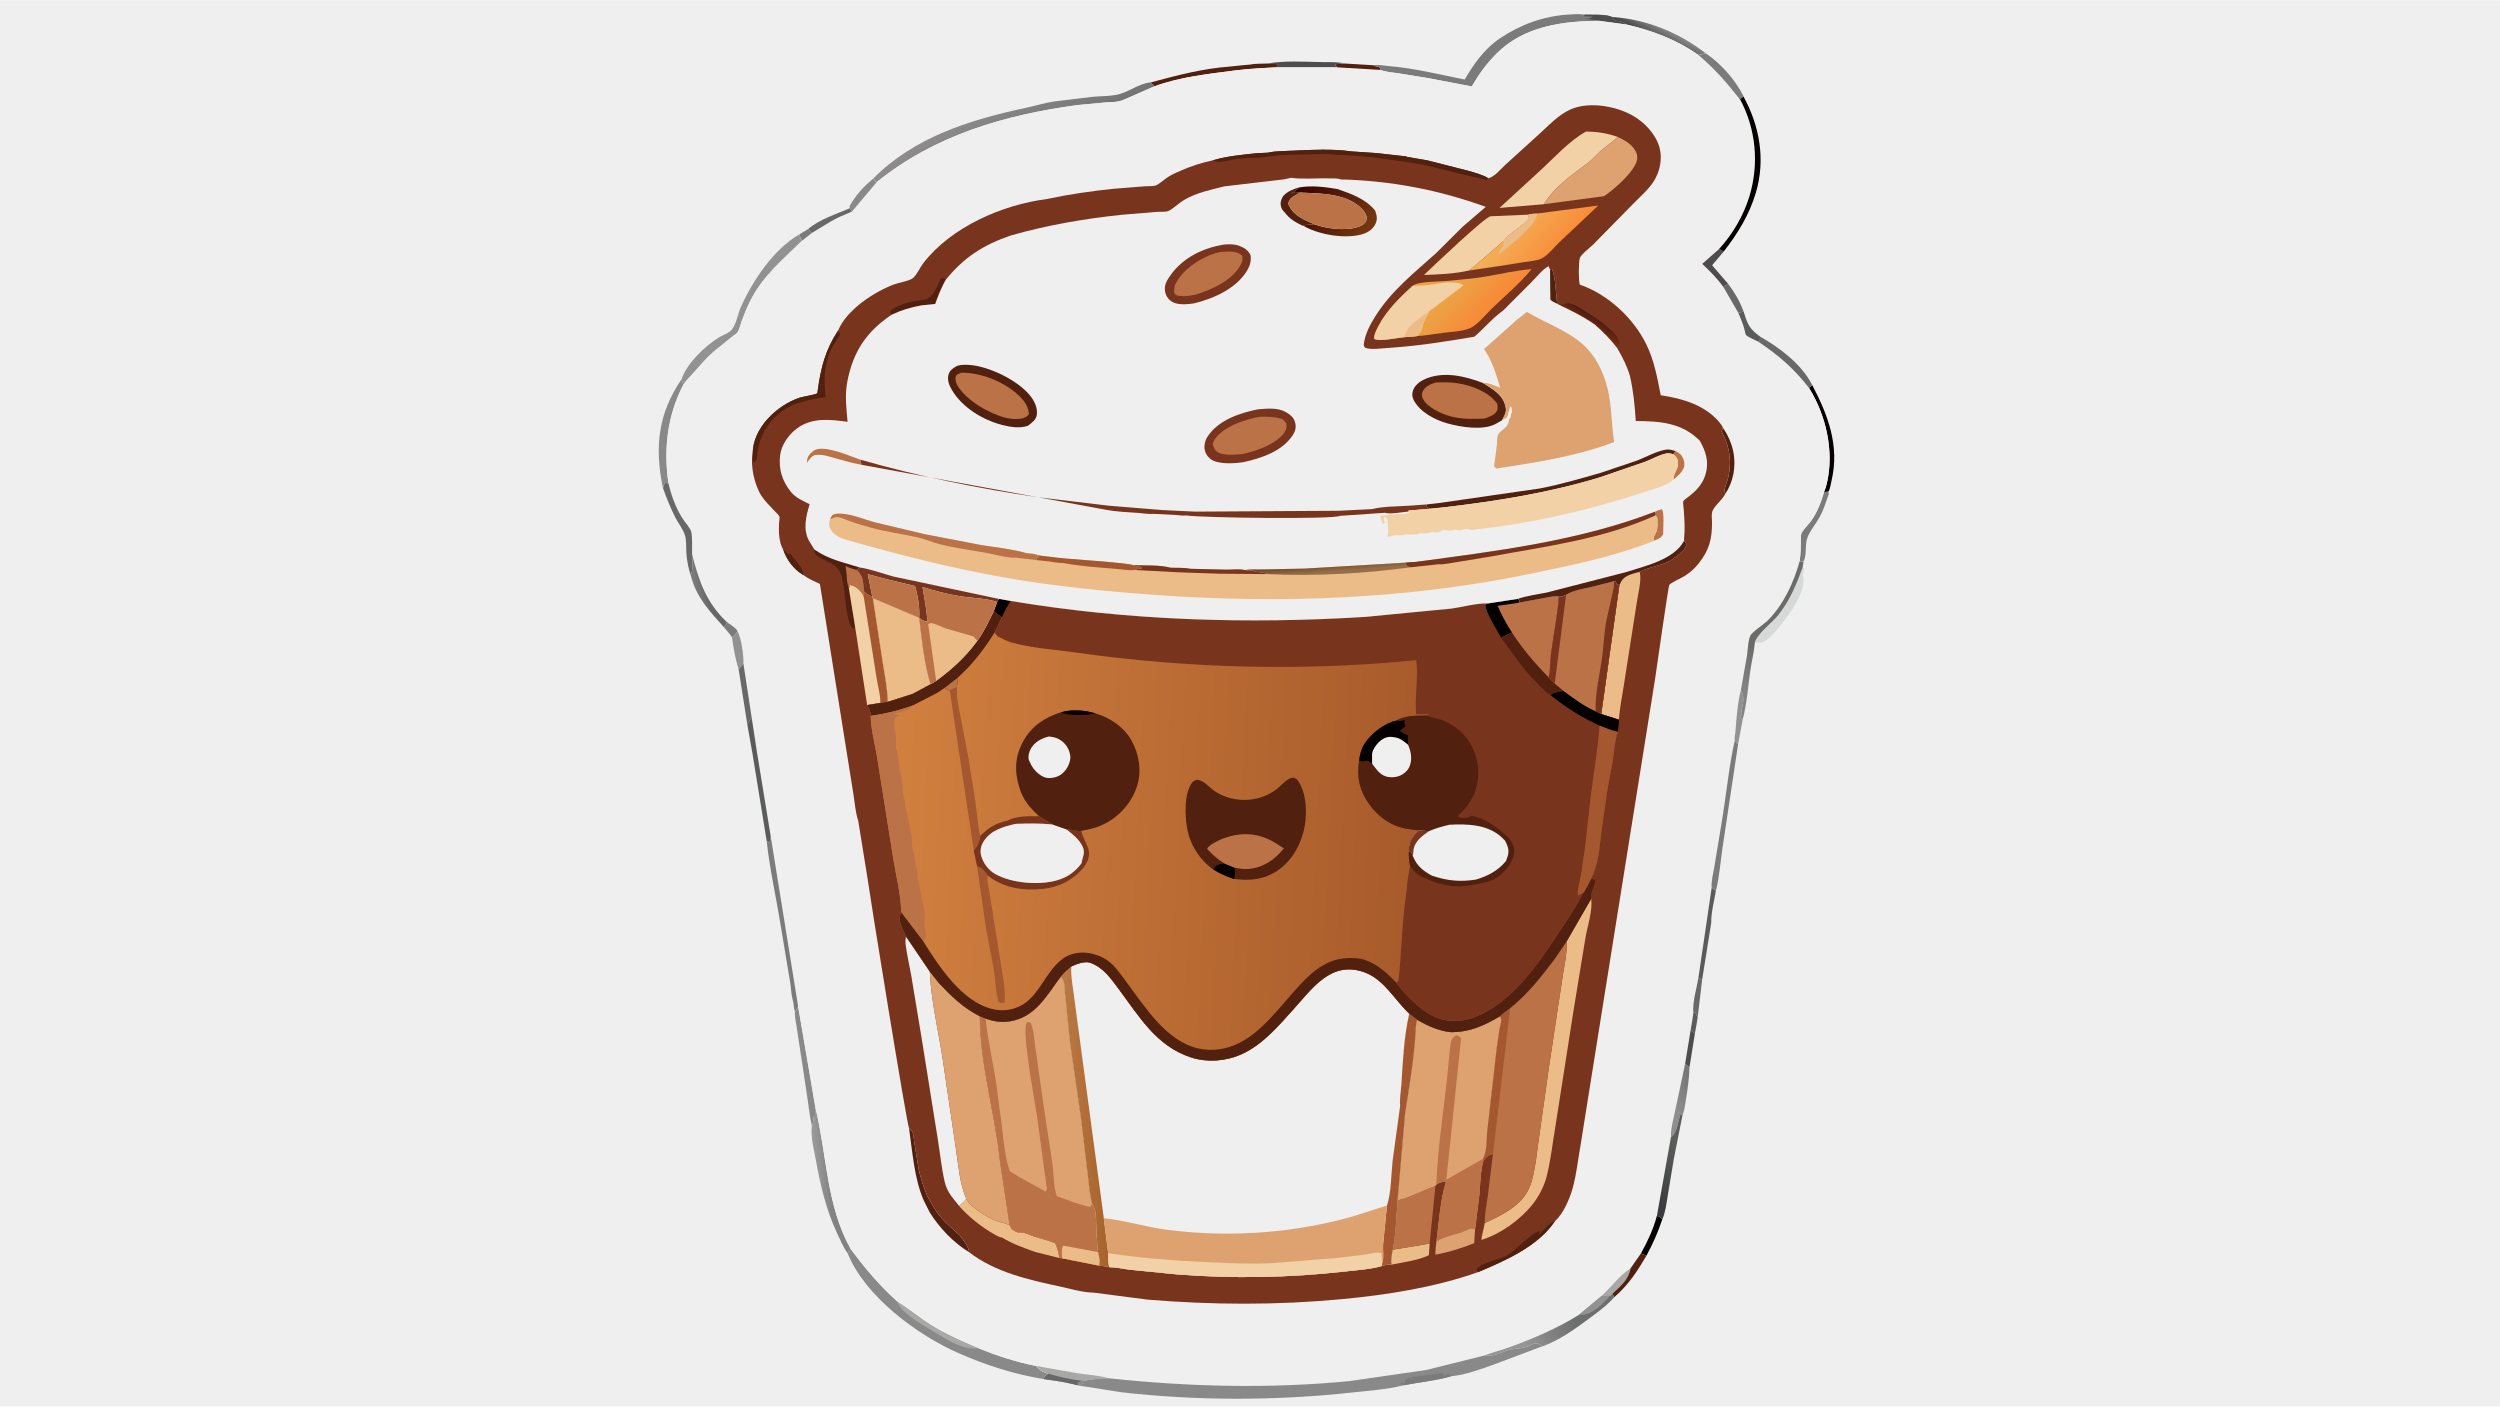 <svg version="1.1" xmlns="http://www.w3.org/2000/svg" style="display: block;" viewBox="0 0 2048 1152" width="1820" height="1024">
<defs>
	<linearGradient id="Gradient1" gradientUnits="userSpaceOnUse" x1="1355.51" y1="33.598" x2="1361.17" y2="23.139">
		<stop class="stop0" offset="0" stop-opacity="1" stop-color="rgb(66,65,66)"/>
		<stop class="stop1" offset="1" stop-opacity="1" stop-color="rgb(129,129,129)"/>
	</linearGradient>
	<linearGradient id="Gradient2" gradientUnits="userSpaceOnUse" x1="680.377" y1="955.618" x2="668.235" y2="956.407">
		<stop class="stop0" offset="0" stop-opacity="1" stop-color="rgb(129,130,129)"/>
		<stop class="stop1" offset="1" stop-opacity="1" stop-color="rgb(153,153,153)"/>
	</linearGradient>
	<linearGradient id="Gradient3" gradientUnits="userSpaceOnUse" x1="851.919" y1="135.894" x2="806.165" y2="75.906">
		<stop class="stop0" offset="0" stop-opacity="1" stop-color="rgb(115,116,115)"/>
		<stop class="stop1" offset="1" stop-opacity="1" stop-color="rgb(141,139,140)"/>
	</linearGradient>
	<linearGradient id="Gradient4" gradientUnits="userSpaceOnUse" x1="579.353" y1="481.745" x2="569.339" y2="483.482">
		<stop class="stop0" offset="0" stop-opacity="1" stop-color="rgb(103,103,102)"/>
		<stop class="stop1" offset="1" stop-opacity="1" stop-color="rgb(124,124,125)"/>
	</linearGradient>
	<linearGradient id="Gradient5" gradientUnits="userSpaceOnUse" x1="1386.61" y1="889.366" x2="1368.39" y2="897.634">
		<stop class="stop0" offset="0" stop-opacity="1" stop-color="rgb(118,120,119)"/>
		<stop class="stop1" offset="1" stop-opacity="1" stop-color="rgb(143,141,142)"/>
	</linearGradient>
	<linearGradient id="Gradient6" gradientUnits="userSpaceOnUse" x1="1352.38" y1="982.978" x2="1380.08" y2="943.35">
		<stop class="stop0" offset="0" stop-opacity="1" stop-color="rgb(59,59,63)"/>
		<stop class="stop1" offset="1" stop-opacity="1" stop-color="rgb(91,93,90)"/>
	</linearGradient>
	<linearGradient id="Gradient7" gradientUnits="userSpaceOnUse" x1="1438.14" y1="529.168" x2="1424.98" y2="564.505">
		<stop class="stop0" offset="0" stop-opacity="1" stop-color="rgb(107,108,106)"/>
		<stop class="stop1" offset="1" stop-opacity="1" stop-color="rgb(131,131,133)"/>
	</linearGradient>
	<linearGradient id="Gradient8" gradientUnits="userSpaceOnUse" x1="1291.57" y1="1085.85" x2="1249.32" y2="1098.78">
		<stop class="stop0" offset="0" stop-opacity="1" stop-color="rgb(109,110,110)"/>
		<stop class="stop1" offset="1" stop-opacity="1" stop-color="rgb(150,149,150)"/>
	</linearGradient>
	<linearGradient id="Gradient9" gradientUnits="userSpaceOnUse" x1="1300.47" y1="268.348" x2="1306.14" y2="259.641">
		<stop class="stop0" offset="0" stop-opacity="1" stop-color="rgb(125,48,14)"/>
		<stop class="stop1" offset="1" stop-opacity="1" stop-color="rgb(75,27,18)"/>
	</linearGradient>
	<linearGradient id="Gradient10" gradientUnits="userSpaceOnUse" x1="1274.64" y1="209.058" x2="1237.85" y2="179.337">
		<stop class="stop0" offset="0" stop-opacity="1" stop-color="rgb(250,140,56)"/>
		<stop class="stop1" offset="1" stop-opacity="1" stop-color="rgb(242,177,89)"/>
	</linearGradient>
	<linearGradient id="Gradient11" gradientUnits="userSpaceOnUse" x1="1217.1" y1="256.23" x2="1193.54" y2="233.585">
		<stop class="stop0" offset="0" stop-opacity="1" stop-color="rgb(247,138,55)"/>
		<stop class="stop1" offset="1" stop-opacity="1" stop-color="rgb(236,163,70)"/>
	</linearGradient>
	<linearGradient id="Gradient12" gradientUnits="userSpaceOnUse" x1="910.106" y1="914.812" x2="866.034" y2="914.052">
		<stop class="stop0" offset="0" stop-opacity="1" stop-color="rgb(168,99,43)"/>
		<stop class="stop1" offset="1" stop-opacity="1" stop-color="rgb(187,122,70)"/>
	</linearGradient>
	<linearGradient id="Gradient13" gradientUnits="userSpaceOnUse" x1="1155.96" y1="702.779" x2="727.303" y2="682.295">
		<stop class="stop0" offset="0" stop-opacity="1" stop-color="rgb(168,91,43)"/>
		<stop class="stop1" offset="1" stop-opacity="1" stop-color="rgb(209,128,63)"/>
	</linearGradient>
	<linearGradient id="Gradient14" gradientUnits="userSpaceOnUse" x1="1060.36" y1="152.891" x2="1118.42" y2="191.021">
		<stop class="stop0" offset="0" stop-opacity="1" stop-color="rgb(52,0,0)"/>
		<stop class="stop1" offset="1" stop-opacity="1" stop-color="rgb(116,55,18)"/>
	</linearGradient>
	<linearGradient id="Gradient15" gradientUnits="userSpaceOnUse" x1="1088.33" y1="462.91" x2="1088.8" y2="468.59">
		<stop class="stop0" offset="0" stop-opacity="1" stop-color="rgb(119,76,44)"/>
		<stop class="stop1" offset="1" stop-opacity="1" stop-color="rgb(149,111,73)"/>
	</linearGradient>
</defs>
<path transform="translate(0,0)" fill="rgb(239,239,239)" d="M -0 -0 L 2048 0 L 2048 1152 L -0 1152 L -0 -0 z"/>
<path transform="translate(0,0)" fill="rgb(78,76,77)" d="M 1037.85 51.898 C 1052 49.502 1067.98 50.38 1082.31 50.727 C 1088.4 50.874 1095.63 50.376 1101.54 51.868 L 1093.38 52.5 L 1095.35 55.015 L 1045.59 55.005 C 1046.65 54.014 1046.96 53.896 1047.25 52.5 L 1037.85 51.898 z"/>
<path transform="translate(0,0)" fill="rgb(123,123,123)" d="M 1474.32 459.472 C 1475.03 454.088 1475.18 448.852 1475.28 443.433 C 1475.31 441.714 1475.09 437.789 1475.89 436.354 C 1477.73 433.093 1481.23 429.865 1483.5 426.77 C 1488.67 419.72 1491.79 411.305 1494.25 402.997 L 1497.95 402.429 L 1498.1 404.673 C 1495.89 410.956 1493.81 417.756 1490.57 423.581 C 1487.6 428.922 1483.08 434.232 1480.8 439.841 C 1478.26 446.091 1480.52 453.496 1477.43 459.987 C 1476.52 460.12 1475.23 459.663 1474.32 459.472 z"/>
<path transform="translate(0,0)" fill="rgb(4,0,0)" d="M 1484.49 315.16 C 1497.39 339.559 1507.01 364.826 1500.54 392.949 C 1499.87 395.723 1499.35 400.035 1497.95 402.429 L 1494.25 402.997 C 1495.34 400.475 1496.07 397.894 1496.68 395.218 C 1502.59 369.175 1495.85 339.864 1481.83 317.504 L 1484.49 315.16 z"/>
<path transform="translate(0,0)" fill="rgb(81,32,14)" d="M 1023.86 52.781 C 1028.36 51.886 1033.27 52.063 1037.85 51.898 L 1047.25 52.5 C 1046.96 53.896 1046.65 54.014 1045.59 55.005 L 1032.99 55.696 L 1021.71 56.506 L 1011.89 57.572 C 989.735 60.464 966.665 62.84 945.574 70.642 L 942.784 67.334 C 964.235 61.586 985.666 55.898 1007.94 54.345 L 1018.82 53.209 L 1023.86 52.781 z"/>
<path transform="translate(0,0)" fill="url(#Gradient1)" d="M 1320.51 13.724 C 1349.24 15.766 1374.72 26.211 1397.42 43.566 L 1391.4 44.904 C 1373.3 32.326 1353.53 24.757 1332.17 19.907 C 1329.63 18.264 1327.81 16.985 1324.65 16.981 L 1324 17 L 1320.51 13.724 z"/>
<path transform="translate(0,0)" fill="rgb(215,216,216)" d="M 1476.69 464.849 L 1478.09 465.241 C 1477.7 468.015 1476.23 470.662 1477.29 472.977 C 1478.85 485.635 1466.43 502.116 1458.97 511.676 C 1455.03 516.718 1448.76 524.705 1442.5 526.45 L 1442.03 526.332 C 1440.6 526.08 1439 526.311 1437.55 526.394 C 1439.47 518.829 1451.8 510.122 1457.01 503.461 C 1466.35 491.501 1471.56 478.942 1476.69 464.849 z"/>
<path transform="translate(0,0)" fill="rgb(137,137,137)" d="M 653.814 824.175 L 668.037 907.585 L 667.5 914.982 L 666.49 915.048 C 666.317 917.649 666.178 919.817 665.049 922.227 C 663.063 913.201 662.193 903.635 660.709 894.5 L 653.17 844.763 C 652.555 839.507 650.908 833.844 651.176 828.568 C 652.636 827.191 653.131 826.045 653.814 824.175 z"/>
<path transform="translate(0,0)" fill="rgb(137,137,137)" d="M 558.296 310.529 L 559.797 314.985 C 546.625 340.339 543.556 367.641 547.59 395.739 L 544.5 395.51 C 543.913 396.938 543.449 398.223 543.171 399.755 C 542.868 399.04 542.949 399.331 542.796 398.554 C 536.32 365.656 539.054 338.949 558.296 310.529 z"/>
<path transform="translate(0,0)" fill="url(#Gradient2)" d="M 668.037 907.585 C 677.511 946.439 676.845 987.077 696.794 1022.91 L 694.34 1026.41 C 690.969 1022.02 688.246 1015.46 685.884 1010.41 C 676.579 990.532 672.2 971.253 668.26 949.831 C 666.643 941.039 664.014 931.125 665.049 922.227 C 666.178 919.817 666.317 917.649 666.49 915.048 L 667.5 914.982 L 668.037 907.585 z"/>
<path transform="translate(0,0)" fill="rgb(146,146,146)" d="M 654.879 191.811 C 655.422 193.62 655.744 195.618 657.177 196.938 C 641.125 212.69 624.778 226.012 614.444 246.689 C 611.735 252.108 609.456 257.808 607.38 263.5 C 606.498 265.919 605.636 269.877 604.337 271.945 C 603.533 273.227 600.559 275.015 599.232 276.091 L 584.561 288.02 C 578.392 293.33 573.072 299.701 567.697 305.792 C 565.007 308.84 561.976 311.521 559.797 314.985 L 558.296 310.529 C 562.958 297.176 576.883 283.956 588.648 276.449 C 592.454 274.021 597.034 273.162 599.862 269.392 C 603.335 264.763 604.485 256.826 606.931 251.362 C 616.715 229.504 633.777 204.037 654.879 191.811 z"/>
<path transform="translate(0,0)" fill="rgb(123,123,123)" d="M 1125.27 53.325 C 1128.44 52.607 1133.68 53.655 1137 53.925 C 1158.73 55.69 1178.72 60.813 1199.92 65.008 C 1207.26 52.228 1216.28 39.648 1228.68 31.305 C 1245.32 20.108 1264.53 13.005 1284.59 11.813 C 1289 11.552 1293.64 11.045 1298.01 11.88 C 1303.52 12.072 1315.75 11.287 1320.51 13.724 L 1324 17 L 1324.65 16.981 C 1327.81 16.985 1329.63 18.264 1332.17 19.907 L 1310.32 16.899 C 1279.97 17.165 1248.29 21.226 1225.76 43.964 C 1217.67 52.127 1211.43 60.813 1205.66 70.685 L 1170 63.875 L 1146 59.981 C 1141.12 59.223 1135.79 58.942 1131.12 57.289 L 1131.11 57.148 L 1129.92 54.863 C 1128.05 54.604 1126.83 54.403 1125.27 53.325 z"/>
<path transform="translate(0,0)" fill="rgb(78,76,77)" d="M 1298.01 11.88 C 1303.52 12.072 1315.75 11.287 1320.51 13.724 L 1324 17 L 1324.65 16.981 C 1327.81 16.985 1329.63 18.264 1332.17 19.907 L 1310.32 16.899 C 1306.39 15.961 1302.16 15.581 1298.14 15.25 C 1300.98 15.104 1302.45 15.595 1304.49 13.38 L 1297.73 13.127 L 1298.01 11.88 z"/>
<path transform="translate(0,0)" fill="url(#Gradient3)" d="M 715.449 146.027 C 749.145 111.984 794.908 97.927 840.496 88.166 C 848.488 86.455 856.239 84.02 864.352 82.862 L 895.269 79.139 C 901.511 78.584 908.006 78.708 914.174 77.632 C 924.039 75.912 932.862 68.112 942.784 67.334 L 945.574 70.642 L 921.026 81.37 C 916.439 83.688 910.657 83.457 905.584 83.77 L 882.842 85.916 C 823.427 93.867 765.422 110.672 718.169 149.123 C 716.882 148.398 716.246 147.222 715.449 146.027 z"/>
<path transform="translate(0,0)" fill="rgb(137,137,137)" d="M 696.794 1022.91 C 706.913 1036.6 717.228 1049.04 729.5 1060.87 C 730.101 1061.45 735.182 1066.05 735.182 1066.13 C 744.662 1071.94 753.146 1079.19 762.52 1085.08 C 774.433 1092.57 788.362 1098.64 801.283 1104.19 C 816.555 1110.47 832.567 1115.64 848.781 1118.85 C 851.742 1122.62 854.335 1123.73 858.844 1125.16 C 856.318 1126.81 855.925 1126.84 854.997 1129.66 C 830.616 1125.58 807.639 1118.23 785 1108.25 C 751.232 1093.36 708.354 1061.66 694.34 1026.41 L 696.794 1022.91 z"/>
<path transform="translate(0,0)" fill="rgb(168,168,167)" d="M 735.182 1066.13 C 744.662 1071.94 753.146 1079.19 762.52 1085.08 C 774.433 1092.57 788.362 1098.64 801.283 1104.19 C 788.208 1106.47 773.29 1095.66 762.355 1089.2 C 754.752 1084.71 737.407 1074.82 735.182 1066.13 z"/>
<path transform="translate(0,0)" fill="rgb(239,239,239)" d="M 1310.32 16.899 L 1332.17 19.907 C 1353.53 24.757 1373.3 32.326 1391.4 44.904 L 1397.42 43.566 C 1409.78 51.974 1421.63 65.275 1428.3 78.696 L 1428.29 78.954 C 1441.53 103.209 1446.4 130.524 1438.46 157.504 C 1433.13 175.641 1423.64 191.071 1412.09 205.892 L 1402.57 217.189 L 1415.54 232.207 C 1421.09 239.51 1425.07 246.39 1428.38 254.962 C 1431.51 265.294 1432.82 269.001 1441.89 275.599 C 1457.82 284.588 1476.16 298.445 1484.49 315.16 L 1481.83 317.504 C 1495.85 339.864 1502.59 369.175 1496.68 395.218 C 1496.07 397.894 1495.34 400.475 1494.25 402.997 C 1491.79 411.305 1488.67 419.72 1483.5 426.77 C 1481.23 429.865 1477.73 433.093 1475.89 436.354 C 1475.09 437.789 1475.31 441.714 1475.28 443.433 C 1475.18 448.852 1475.03 454.088 1474.32 459.472 C 1475.23 459.663 1476.52 460.12 1477.43 459.987 L 1476.69 464.849 C 1471.56 478.942 1466.35 491.501 1457.01 503.461 C 1451.8 510.122 1439.47 518.829 1437.55 526.394 C 1436.87 534.687 1434.8 542.477 1433.65 550.657 C 1431.91 563.12 1431.01 576.682 1427.68 588.807 L 1423.83 609.597 L 1410.99 695 C 1409.29 706.672 1408.57 718.306 1405.63 729.799 C 1404.18 738.151 1401.74 747.455 1401.84 755.942 L 1394.4 802.385 L 1390.77 833.112 L 1389.78 839.244 L 1388.46 846.489 L 1384.01 874.321 C 1383.81 883.167 1382.54 891.877 1381.12 900.6 C 1380.47 904.598 1380.03 909.33 1378.37 912.995 L 1371.16 949.444 L 1366.27 978.982 C 1365.24 985.386 1364.38 992.901 1361.72 998.881 C 1358.23 1009.32 1353.92 1018.97 1348.7 1028.65 C 1341.25 1041.35 1333.7 1052.86 1322.41 1062.51 C 1316.33 1069.46 1308.59 1074.98 1301.21 1080.44 C 1289.07 1089.42 1277.85 1097.44 1263.6 1102.83 L 1263.39 1102.78 L 1224.88 1117.26 C 1213.45 1121.35 1200.77 1126.19 1188.63 1127.3 C 1176.17 1130.99 1162.5 1132.17 1149.73 1134.69 L 1149.67 1134.73 C 1135.76 1138.18 1121.39 1139.1 1107.2 1140.65 C 1045.34 1147.39 980.413 1147.48 918.558 1140.38 L 881.446 1134.56 C 880.813 1133.99 878.335 1133.64 877.465 1133.42 C 870.139 1131.62 862.466 1130.68 854.997 1129.66 C 855.925 1126.84 856.318 1126.81 858.844 1125.16 C 854.335 1123.73 851.742 1122.62 848.781 1118.85 C 832.567 1115.64 816.555 1110.47 801.283 1104.19 C 788.362 1098.64 774.433 1092.57 762.52 1085.08 C 753.146 1079.19 744.662 1071.94 735.182 1066.13 C 735.182 1066.05 730.101 1061.45 729.5 1060.87 C 717.228 1049.04 706.913 1036.6 696.794 1022.91 C 676.845 987.077 677.511 946.439 668.037 907.585 L 653.814 824.175 C 653.131 826.045 652.636 827.191 651.176 828.568 C 650.11 825.485 650.38 822.432 649.51 819.5 C 648.233 815.198 648.112 810.47 647.54 806 L 639.599 758.386 C 635.915 735.163 630.566 712.222 628.068 688.832 L 616.46 617.402 L 612.26 593.669 L 605.084 548.176 C 602.334 539.558 600.92 530.893 599.642 521.957 C 597.817 519.094 595.344 516.438 593.181 513.807 C 581.348 500.594 570.459 489.332 565.898 471.41 C 563.953 465.563 562.637 458.821 562.247 452.678 C 561.964 448.231 562.39 442.647 561.145 438.452 C 559.674 433.491 555.709 428.608 553.323 423.943 C 549.336 416.148 546.067 408.012 543.171 399.755 C 543.449 398.223 543.913 396.938 544.5 395.51 L 547.59 395.739 C 543.556 367.641 546.625 340.339 559.797 314.985 C 561.976 311.521 565.007 308.84 567.697 305.792 C 573.072 299.701 578.392 293.33 584.561 288.02 L 599.232 276.091 C 600.559 275.015 603.533 273.227 604.337 271.945 C 605.636 269.877 606.498 265.919 607.38 263.5 C 609.456 257.808 611.735 252.108 614.444 246.689 C 624.778 226.012 641.125 212.69 657.177 196.938 C 655.744 195.618 655.422 193.62 654.879 191.811 L 661.991 187.519 C 671.202 179.552 685.019 175.264 696.117 170.472 L 696.087 168.502 C 701.579 159.019 707.085 153.098 715.449 146.027 C 716.246 147.222 716.882 148.398 718.169 149.123 C 765.422 110.672 823.427 93.867 882.842 85.916 L 905.584 83.77 C 910.657 83.457 916.439 83.688 921.026 81.37 L 945.574 70.642 C 966.665 62.84 989.735 60.464 1011.89 57.572 L 1021.71 56.506 L 1032.99 55.696 L 1045.59 55.005 L 1095.35 55.015 L 1093.38 52.5 L 1101.54 51.868 L 1125.27 53.325 C 1126.83 54.403 1128.05 54.604 1129.92 54.863 L 1131.11 57.148 L 1131.12 57.289 C 1135.79 58.942 1141.12 59.223 1146 59.981 L 1170 63.875 L 1205.66 70.685 C 1211.43 60.813 1217.67 52.127 1225.76 43.964 C 1248.29 21.226 1279.97 17.165 1310.32 16.899 z"/>
<path transform="translate(0,0)" fill="rgb(123,123,123)" d="M 654.879 191.811 L 661.991 187.519 C 662.976 188.645 663.905 189.787 665.096 190.704 L 657.177 196.938 C 655.744 195.618 655.422 193.62 654.879 191.811 z"/>
<path transform="translate(0,0)" fill="rgb(90,91,91)" d="M 1387.19 829.496 L 1388.99 829.655 L 1389.29 830.414 C 1389.71 831.39 1390.21 832.219 1390.77 833.112 L 1389.78 839.244 L 1388.46 846.489 L 1384.95 843.835 L 1386.44 834.926 L 1387.19 829.496 z"/>
<path transform="translate(0,0)" fill="rgb(123,123,123)" d="M 595.684 509.668 C 597.996 511.365 603.127 514.3 604.134 516.859 C 602.819 518.817 601.76 520.791 599.642 521.957 C 597.817 519.094 595.344 516.438 593.181 513.807 L 595.684 509.668 z"/>
<path transform="translate(0,0)" fill="rgb(78,76,77)" d="M 1384.95 843.835 L 1388.46 846.489 L 1384.01 874.321 L 1380.46 871.25 L 1384.95 843.835 z"/>
<path transform="translate(0,0)" fill="rgb(81,32,14)" d="M 1101.54 51.868 L 1125.27 53.325 C 1126.83 54.403 1128.05 54.604 1129.92 54.863 L 1131.11 57.148 L 1095.35 55.015 L 1093.38 52.5 L 1101.54 51.868 z"/>
<path transform="translate(0,0)" fill="rgb(104,104,104)" d="M 1391.33 800.934 L 1394.4 802.385 L 1390.77 833.112 C 1390.21 832.219 1389.71 831.39 1389.29 830.414 L 1388.99 829.655 L 1387.19 829.496 C 1386.31 821.403 1389.94 809.115 1391.33 800.934 z"/>
<path transform="translate(0,0)" fill="rgb(90,91,91)" d="M 1424.09 256.257 L 1428.38 254.962 C 1431.51 265.294 1432.82 269.001 1441.89 275.599 L 1441.69 278.69 L 1440.19 279.66 C 1437.71 278.307 1432.07 276.146 1430.3 274.257 C 1429.82 273.745 1429.23 270.283 1428.95 269.282 C 1427.67 264.8 1425.9 260.544 1424.09 256.257 z"/>
<path transform="translate(0,0)" fill="rgb(104,104,104)" d="M 1415.54 232.207 C 1421.09 239.51 1425.07 246.39 1428.38 254.962 L 1424.09 256.257 L 1411.79 234.962 L 1415.54 232.207 z"/>
<path transform="translate(0,0)" fill="rgb(168,168,167)" d="M 1311.64 1061.88 C 1319.65 1054.52 1326.62 1044.69 1335.77 1038.85 C 1334.02 1048.19 1327.7 1053.36 1321 1059.57 L 1318.97 1061.32 L 1311.64 1061.88 z"/>
<path transform="translate(0,0)" fill="rgb(104,104,104)" d="M 696.117 170.472 L 697.994 173.055 C 693.97 175.163 689.738 176.488 685.747 178.5 C 678.704 182.051 671.936 186.714 665.096 190.704 C 663.905 189.787 662.976 188.645 661.991 187.519 C 671.202 179.552 685.019 175.264 696.117 170.472 z"/>
<path transform="translate(0,0)" fill="rgb(4,0,0)" d="M 1357.33 995.898 C 1359.95 996.666 1360.14 996.673 1361.72 998.881 C 1358.23 1009.32 1353.92 1018.97 1348.7 1028.65 L 1344.22 1026.73 C 1349.75 1016.8 1354.36 1006.9 1357.33 995.898 z"/>
<path transform="translate(0,0)" fill="rgb(146,146,146)" d="M 1426.18 564.984 C 1428.89 569.968 1428.37 574.449 1427.07 580.005 C 1426.62 581.901 1426.45 583.565 1426.5 585.51 L 1425.51 587 C 1426.28 588.303 1426.25 588.31 1427.68 588.807 L 1423.83 609.597 L 1421.13 606.454 C 1420.66 605.362 1421.61 600.19 1421.72 598.783 C 1422.58 587.452 1423.34 576.032 1426.18 564.984 z"/>
<path transform="translate(0,0)" fill="rgb(146,146,146)" d="M 604.134 516.859 C 607.369 522.719 609.244 536.826 609.016 543.61 L 605.084 548.176 C 602.334 539.558 600.92 530.893 599.642 521.957 C 601.76 520.791 602.819 518.817 604.134 516.859 z"/>
<path transform="translate(0,0)" fill="rgb(137,137,137)" d="M 715.449 146.027 C 716.246 147.222 716.882 148.398 718.169 149.123 L 697.994 173.055 L 696.117 170.472 L 696.087 168.502 C 701.579 159.019 707.085 153.098 715.449 146.027 z"/>
<path transform="translate(0,0)" fill="rgb(81,32,14)" d="M 1335.77 1038.85 L 1344.22 1026.73 L 1348.7 1028.65 C 1341.25 1041.35 1333.7 1052.86 1322.41 1062.51 C 1321.63 1061.62 1321.39 1060.68 1321 1059.57 C 1327.7 1053.36 1334.02 1048.19 1335.77 1038.85 z"/>
<path transform="translate(0,0)" fill="rgb(81,32,14)" d="M 1411.44 350.241 C 1419.38 362.01 1422.66 374.891 1419.82 388.948 C 1418.83 393.847 1416.48 399.936 1413.55 403.98 L 1412.75 402.544 C 1412.6 399.475 1414.01 396.883 1414.9 394 C 1418.96 380.805 1417.44 366.545 1410.88 354.422 L 1410.38 353.5 L 1411.44 350.241 z"/>
<path transform="translate(0,0)" fill="rgb(104,104,104)" d="M 605.084 548.176 L 609.016 543.61 L 615.793 587.829 C 614.278 589.735 613.068 591.356 612.26 593.669 L 605.084 548.176 z"/>
<path transform="translate(0,0)" fill="rgb(78,76,77)" d="M 1408.29 203.809 L 1412.09 205.892 L 1402.57 217.189 L 1415.54 232.207 L 1411.79 234.962 C 1406.68 227.832 1400.83 222.065 1394.47 216.035 L 1408.29 203.809 z"/>
<path transform="translate(0,0)" fill="rgb(90,91,91)" d="M 1402.21 726.945 L 1405.63 729.799 C 1404.18 738.151 1401.74 747.455 1401.84 755.942 L 1394.4 802.385 L 1391.33 800.934 L 1402.21 726.945 z"/>
<path transform="translate(0,0)" fill="rgb(123,123,123)" d="M 1397.42 43.566 C 1409.78 51.974 1421.63 65.275 1428.3 78.696 L 1428.29 78.954 L 1425.43 81.133 C 1424.82 81.001 1425.21 81.148 1424.53 80.268 C 1414.22 67.052 1404.14 55.816 1391.4 44.904 L 1397.42 43.566 z"/>
<path transform="translate(0,0)" fill="rgb(104,104,104)" d="M 1441.89 275.599 C 1457.82 284.588 1476.16 298.445 1484.49 315.16 L 1481.83 317.504 C 1469.37 301.513 1456.87 290.738 1440.19 279.66 L 1441.69 278.69 L 1441.89 275.599 z"/>
<path transform="translate(0,0)" fill="url(#Gradient4)" d="M 566.939 453.716 C 572.287 475.411 578.83 494.043 595.684 509.668 L 593.181 513.807 C 581.348 500.594 570.459 489.332 565.898 471.41 C 567.771 465.96 567.188 459.409 566.939 453.716 z"/>
<path transform="translate(0,0)" fill="url(#Gradient5)" d="M 1368.83 931.398 C 1368.58 924.234 1370.93 916.342 1372.38 909.329 L 1380.46 871.25 L 1384.01 874.321 C 1383.81 883.167 1382.54 891.877 1381.12 900.6 C 1380.47 904.598 1380.03 909.33 1378.37 912.995 L 1376.59 912.647 C 1374.72 918.114 1373.79 928.438 1368.83 931.398 z"/>
<path transform="translate(0,0)" fill="rgb(104,104,104)" d="M 543.171 399.755 C 543.449 398.223 543.913 396.938 544.5 395.51 L 547.59 395.739 C 549.951 405.87 553.483 415.674 559.084 424.5 C 561.078 427.642 564.665 431.486 566.051 434.793 C 567.377 437.957 566.926 449.936 566.939 453.716 C 567.188 459.409 567.771 465.96 565.898 471.41 C 563.953 465.563 562.637 458.821 562.247 452.678 C 561.964 448.231 562.39 442.647 561.145 438.452 C 559.674 433.491 555.709 428.608 553.323 423.943 C 549.336 416.148 546.067 408.012 543.171 399.755 z"/>
<path transform="translate(0,0)" fill="rgb(168,168,167)" d="M 848.781 1118.85 L 882.547 1124.8 C 890.858 1126.09 900.308 1126.56 908.297 1128.95 C 902.263 1129.16 893.54 1129.56 887.771 1131.19 C 885.849 1131.56 884.072 1131.74 882.5 1133 L 887.993 1133.33 L 881.446 1134.56 C 880.813 1133.99 878.335 1133.64 877.465 1133.42 C 870.139 1131.62 862.466 1130.68 854.997 1129.66 C 855.925 1126.84 856.318 1126.81 858.844 1125.16 C 854.335 1123.73 851.742 1122.62 848.781 1118.85 z"/>
<path transform="translate(0,0)" fill="rgb(104,104,104)" d="M 858.844 1125.16 C 868.462 1128.05 877.801 1130 887.771 1131.19 C 885.849 1131.56 884.072 1131.74 882.5 1133 L 887.993 1133.33 L 881.446 1134.56 C 880.813 1133.99 878.335 1133.64 877.465 1133.42 C 870.139 1131.62 862.466 1130.68 854.997 1129.66 C 855.925 1126.84 856.318 1126.81 858.844 1125.16 z"/>
<path transform="translate(0,0)" fill="rgb(90,91,91)" d="M 615.793 587.829 L 620.01 615.451 L 631.47 685.591 L 630.369 690.379 L 628.335 688.797 L 628.068 688.832 L 616.46 617.402 L 612.26 593.669 C 613.068 591.356 614.278 589.735 615.793 587.829 z"/>
<path transform="translate(0,0)" fill="url(#Gradient6)" d="M 1368.83 931.398 C 1373.79 928.438 1374.72 918.114 1376.59 912.647 L 1378.37 912.995 L 1371.16 949.444 L 1366.27 978.982 C 1365.24 985.386 1364.38 992.901 1361.72 998.881 C 1360.14 996.673 1359.95 996.666 1357.33 995.898 L 1368.83 931.398 z"/>
<path transform="translate(0,0)" fill="rgb(81,32,14)" d="M 744.654 923.868 C 745.377 924.722 747.062 926.274 747.5 927.228 C 748.367 929.12 748.539 932.871 748.923 935 L 752.507 957.312 C 754.022 964.998 756.889 972.697 759.718 979.989 L 764.895 988.744 C 770.809 999 777.897 1004.19 786.375 1011.99 C 789.174 1016.13 793.424 1020.55 793.89 1025.64 C 781.201 1017.99 769.435 1005.58 761.64 993.078 L 756.603 983.007 C 748.939 965.362 747.403 942.894 744.654 923.868 z"/>
<path transform="translate(0,0)" fill="rgb(123,123,123)" d="M 1421.13 606.454 L 1423.83 609.597 L 1410.99 695 C 1409.29 706.672 1408.57 718.306 1405.63 729.799 L 1402.21 726.945 C 1401.61 722.394 1403.52 715.327 1404.25 710.735 L 1411.09 669.426 C 1414.5 648.459 1416.4 627.199 1421.13 606.454 z"/>
<path transform="translate(0,0)" fill="rgb(4,0,0)" d="M 1425.43 81.133 L 1428.29 78.954 C 1441.53 103.209 1446.4 130.524 1438.46 157.504 C 1433.13 175.641 1423.64 191.071 1412.09 205.892 L 1408.29 203.809 C 1419.34 191.826 1428.41 176.274 1433.13 160.671 C 1441.16 134.109 1438.57 105.618 1425.43 81.133 z"/>
<path transform="translate(0,0)" fill="url(#Gradient7)" d="M 1474.32 459.472 C 1475.23 459.663 1476.52 460.12 1477.43 459.987 L 1476.69 464.849 C 1471.56 478.942 1466.35 491.501 1457.01 503.461 C 1451.8 510.122 1439.47 518.829 1437.55 526.394 C 1436.87 534.687 1434.8 542.477 1433.65 550.657 C 1431.91 563.12 1431.01 576.682 1427.68 588.807 C 1426.25 588.31 1426.28 588.303 1425.51 587 L 1426.5 585.51 C 1426.45 583.565 1426.62 581.901 1427.07 580.005 C 1428.37 574.449 1428.89 569.968 1426.18 564.984 L 1431.16 536.814 C 1431.81 532.204 1431.97 525.211 1433.7 520.958 C 1435.07 517.601 1445.3 511.006 1448.15 508.141 C 1461.25 494.967 1469.39 477.149 1474.32 459.472 z"/>
<path transform="translate(0,0)" fill="rgb(123,123,123)" d="M 631.47 685.591 L 653.814 824.175 C 653.131 826.045 652.636 827.191 651.176 828.568 C 650.11 825.485 650.38 822.432 649.51 819.5 C 648.233 815.198 648.112 810.47 647.54 806 L 639.599 758.386 C 635.915 735.163 630.566 712.222 628.068 688.832 L 628.335 688.797 L 630.369 690.379 L 631.47 685.591 z"/>
<path transform="translate(0,0)" fill="url(#Gradient8)" d="M 1318.97 1061.32 L 1321 1059.57 C 1321.39 1060.68 1321.63 1061.62 1322.41 1062.51 C 1316.33 1069.46 1308.59 1074.98 1301.21 1080.44 C 1289.07 1089.42 1277.85 1097.44 1263.6 1102.83 L 1263.39 1102.78 C 1261.15 1100.82 1259.62 1100 1256.5 1100.6 C 1255.48 1100.8 1255.38 1101.07 1254.5 1101.54 C 1246.58 1105.76 1238.01 1103.75 1230.71 1107.63 C 1229.27 1108.39 1227.69 1108.71 1226.17 1109.28 C 1222.8 1110.55 1219.4 1110.35 1215.86 1110.32 C 1222.69 1107.66 1229.75 1106 1236.62 1103.49 C 1256.48 1096.26 1275.71 1088.04 1293.68 1076.85 L 1311.64 1061.88 L 1318.97 1061.32 z"/>
<path transform="translate(0,0)" fill="rgb(146,146,146)" d="M 1311.64 1061.88 L 1318.97 1061.32 C 1313.54 1067.22 1304.95 1076.57 1296.44 1076.9 L 1293.68 1076.85 L 1311.64 1061.88 z"/>
<path transform="translate(0,0)" fill="rgb(137,137,137)" d="M 1215.86 1110.32 C 1219.4 1110.35 1222.8 1110.55 1226.17 1109.28 C 1227.69 1108.71 1229.27 1108.39 1230.71 1107.63 C 1238.01 1103.75 1246.58 1105.76 1254.5 1101.54 C 1255.38 1101.07 1255.48 1100.8 1256.5 1100.6 C 1259.62 1100 1261.15 1100.82 1263.39 1102.78 L 1224.88 1117.26 C 1213.45 1121.35 1200.77 1126.19 1188.63 1127.3 C 1176.17 1130.99 1162.5 1132.17 1149.73 1134.69 L 1149.67 1134.73 C 1135.76 1138.18 1121.39 1139.1 1107.2 1140.65 C 1045.34 1147.39 980.413 1147.48 918.558 1140.38 L 881.446 1134.56 L 887.993 1133.33 L 882.5 1133 C 884.072 1131.74 885.849 1131.56 887.771 1131.19 C 893.54 1129.56 902.263 1129.16 908.297 1128.95 C 973.991 1135.93 1040.06 1137.66 1105.9 1131.21 L 1168.27 1122.18 L 1215.86 1110.32 z"/>
<path transform="translate(0,0)" fill="rgb(123,123,123)" d="M 1159.22 1127.42 L 1160.32 1127.39 C 1167.86 1127.1 1175.86 1124.37 1183.23 1124.84 C 1182.63 1125.77 1182.5 1125.91 1181.5 1126.51 L 1184.75 1126.75 L 1186 1125.51 L 1188.41 1126.08 L 1188.63 1127.3 C 1176.17 1130.99 1162.5 1132.17 1149.73 1134.69 C 1149.28 1134.1 1147.74 1133.81 1147.01 1133.56 L 1147.5 1132.51 L 1150.5 1133 L 1151.51 1131.5 L 1150.25 1130.54 C 1153.28 1129.09 1155.91 1128.06 1159.22 1127.42 z"/>
<path transform="translate(0,0)" fill="rgb(120,52,28)" d="M 1219.18 145.859 L 1219.74 145.739 C 1224.46 144.505 1229.4 138.349 1232.98 135.043 L 1261.36 109.279 C 1269.17 102.14 1276.75 93.877 1286.53 89.527 C 1301.43 82.9 1322.93 86.568 1336.84 94.171 C 1346.85 99.642 1356.43 109.611 1359.5 120.836 C 1361.95 129.794 1359.8 140.215 1354.99 147.989 C 1350.65 154.994 1343.47 161.108 1337.7 167.029 L 1305.03 200.288 C 1302.82 202.489 1294.72 208.66 1294.12 211.423 C 1293.2 215.659 1293.05 228.323 1294.06 232.466 L 1294.26 233.062 C 1317.3 240.98 1338.39 260.635 1348.93 282.5 C 1355.16 295.439 1357.75 309.663 1360.46 323.649 C 1378.72 326.345 1398.23 332.074 1409.87 347.5 C 1410.52 348.362 1411.01 349.256 1411.44 350.241 L 1410.38 353.5 L 1410.88 354.422 C 1417.44 366.545 1418.96 380.805 1414.9 394 C 1414.01 396.883 1412.6 399.475 1412.75 402.544 L 1413.55 403.98 L 1413.21 404.685 C 1410.85 409.484 1403.87 414.638 1402.62 419.17 C 1401.96 421.578 1402.46 425.331 1402.48 427.857 C 1402.55 441.411 1400.21 450.333 1391.79 461.128 C 1388.46 465.4 1384.53 468.896 1379.96 471.786 C 1377.52 473.327 1368.79 477.147 1367.48 479.062 C 1366.62 480.33 1357.16 547.296 1355.93 555.5 L 1311.95 830.5 L 1294.8 937.981 C 1292.75 949.337 1291.53 961.31 1288.54 972.435 C 1286.19 981.205 1280.83 994.139 1273.87 1000.15 C 1260.03 1020.92 1233.06 1032.61 1210.89 1041.97 C 1175.26 1054.55 1136.7 1060.59 1099.16 1064.13 C 1045.81 1069.16 993.355 1068.9 940.009 1064.51 L 895.74 1058.76 C 887.193 1058.76 876.748 1055.56 868.262 1053.77 C 842.799 1048.29 814.828 1041.98 793.89 1025.64 C 793.424 1020.55 789.174 1016.13 786.375 1011.99 C 777.897 1004.19 770.809 999 764.895 988.744 L 759.718 979.989 C 756.889 972.697 754.022 964.998 752.507 957.312 L 748.923 935 C 748.539 932.871 748.367 929.12 747.5 927.228 C 747.062 926.274 745.377 924.722 744.654 923.868 C 743.122 922.4 712.893 735.651 710.18 716.282 L 703.058 672.18 C 700.809 665.705 700.26 657.536 699.161 650.709 L 692.437 608.645 L 671.672 478.206 C 667.178 476.129 662.551 474.181 658.532 471.252 L 657.834 470.734 C 650.137 466.209 644.501 458.513 641.625 450.201 C 638.063 444.271 637.834 435.402 638.184 428.647 C 638.239 427.568 638.834 423.825 638.538 423.058 C 638.004 421.675 635.594 419.589 634.524 418.443 C 630.857 414.518 626.719 410.537 623.765 406.037 C 618.254 397.644 614.453 381.16 616.591 371.311 C 616.754 350.457 636.375 331.938 654.989 325.652 C 657.568 324.781 668.2 323.175 669.569 322 C 669.592 321.979 669.847 319.903 669.863 319.784 C 672.433 301.139 676.098 286.524 686.564 270.643 C 693.501 253.711 716.091 238.913 732.562 232.78 C 736.353 231.369 745.127 230.028 747.991 227.584 C 751.089 224.94 753.735 218.862 756.372 215.438 C 779.204 185.796 821.042 167.599 857.549 162.901 C 875.161 159.122 893.904 156.408 911.822 154.54 L 937.83 152.462 C 940.215 152.283 944.565 152.569 946.726 151.804 C 949.222 150.92 952.733 147.73 954.963 146.143 C 958.565 143.58 962.09 141.829 966.186 140.193 L 966.171 140.149 C 975.106 136.145 983.957 133.176 993.552 131.194 C 1004.76 127.818 1017.28 126.673 1028.9 125.421 L 1038.95 124.909 C 1045.13 123.446 1052.54 123.616 1058.89 123.306 C 1074.35 122.552 1091.85 121.653 1107.14 123.896 L 1127.77 125.263 L 1147.14 127.446 C 1148.49 127.636 1151.89 127.738 1152.94 128.415 L 1169.25 131.219 L 1203.31 139.9 C 1208.33 141.415 1214.73 143.054 1219.18 145.859 z"/>
<path transform="translate(0,0)" fill="rgb(81,32,14)" d="M 641.625 450.201 C 643.77 451.373 644.043 452.917 645.755 454 L 647.513 453.202 C 650.126 458.293 658.681 464.882 657.834 470.734 C 650.137 466.209 644.501 458.513 641.625 450.201 z"/>
<path transform="translate(0,0)" fill="rgb(81,32,14)" d="M 770.628 227.961 L 773.349 227.823 L 774.685 229.133 C 771.137 235.535 768.579 241.961 766.121 248.845 L 754.895 250.016 C 746.05 251.6 738.362 253.918 730.237 257.79 L 729.141 255.924 L 729.954 253.976 C 738.688 248.09 746.387 246.853 756.603 245.426 C 757.334 245.3 757.547 245.297 758.201 245.077 C 765.317 242.683 767.751 234.196 770.628 227.961 z"/>
<path transform="translate(0,0)" fill="rgb(81,32,14)" d="M 1210.89 1041.97 L 1209.59 1039.48 C 1213.51 1034.63 1226.09 1031.87 1231.92 1029.57 C 1240.57 1026.16 1254.75 1009.11 1261.44 1008.33 L 1260.49 1011.5 C 1264.93 1007.71 1268.26 1002.11 1273.87 1000.15 C 1260.03 1020.92 1233.06 1032.61 1210.89 1041.97 z"/>
<path transform="translate(0,0)" fill="url(#Gradient9)" d="M 1277.72 249.837 C 1279.56 249.45 1283.29 248.111 1285 248.303 C 1290.49 248.921 1297.82 254.407 1302.39 257.386 C 1306.63 260.146 1311.62 262.975 1315.19 266.55 C 1319.78 270.175 1324.36 273.758 1326.22 279.5 C 1325.9 281.321 1325.79 283.285 1324.67 284.813 C 1319.27 277.794 1313.27 271.754 1306.65 265.883 C 1297.52 259.412 1287.81 254.599 1277.72 249.837 z"/>
<path transform="translate(0,0)" fill="rgb(236,188,136)" d="M 1140.97 1023.62 L 1171.18 1018.58 L 1170.53 1028.13 C 1161.78 1032.38 1150.4 1033.68 1140.84 1035.7 L 1139.67 1034.66 C 1139.55 1030.78 1140.16 1027.4 1140.97 1023.62 z"/>
<path transform="translate(0,0)" fill="rgb(221,162,112)" d="M 1176.72 1016.93 L 1177.43 1016.45 C 1183.27 1012.61 1191.36 1011.41 1198 1009.01 C 1200.09 1008.26 1203.51 1006.24 1205.5 1006.1 C 1206.24 1006.05 1207.62 1006.55 1208.39 1006.72 L 1207.63 1018.27 C 1197.44 1022.36 1186.71 1025.75 1175.87 1027.65 C 1175.85 1023.98 1176.16 1020.56 1176.72 1016.93 z"/>
<path transform="translate(0,0)" fill="rgb(81,32,14)" d="M 686.564 270.643 L 688.263 273.51 L 684.456 279.968 C 675.044 293.8 674.531 309.375 676.413 325.267 C 667.823 326.254 660.138 327.901 651.917 330.689 C 648.417 331.876 644.95 333.781 641.942 335.899 L 641.128 336.457 C 636.81 339.51 630.92 344.884 628.49 349.5 L 627.526 350.907 C 622.836 357.702 620.727 366.6 620.088 374.697 C 619.581 376.649 619.494 376.996 618 378.49 L 616.724 377.5 L 616.591 371.311 C 616.754 350.457 636.375 331.938 654.989 325.652 C 657.568 324.781 668.2 323.175 669.569 322 C 669.592 321.979 669.847 319.903 669.863 319.784 C 672.433 301.139 676.098 286.524 686.564 270.643 z"/>
<path transform="translate(0,0)" fill="rgb(81,32,14)" d="M 667.134 449.969 C 678.687 458.178 690.717 460.372 703.965 464.644 L 701.739 466.811 C 708.052 472.553 706.547 477.02 707.953 484.646 L 707.591 488.874 C 707.26 487.6 706.788 486.735 705.99 485.672 C 703.762 482.703 700.246 479.673 696.5 479.091 L 695.385 481.797 L 700.497 513.293 C 699.922 513.533 699.419 514.698 699.085 515.233 C 693.835 510.614 692.9 494.222 692.02 487.168 C 690.363 476.379 691.079 466.212 680 460.902 C 676.042 459.006 672.126 457.438 668.693 454.626 C 666.981 453.223 667.347 452.087 667.134 449.969 z"/>
<path transform="translate(0,0)" fill="rgb(186,114,70)" d="M 693.827 475.412 C 693.927 471.613 693.061 467.308 692.675 463.492 C 695.443 465.025 698.737 465.827 701.739 466.811 C 708.052 472.553 706.547 477.02 707.953 484.646 L 707.591 488.874 C 707.26 487.6 706.788 486.735 705.99 485.672 C 703.762 482.703 700.246 479.673 696.5 479.091 L 695.385 481.797 C 694.617 479.774 694.28 477.527 693.827 475.412 z"/>
<path transform="translate(0,0)" fill="rgb(81,32,14)" d="M 1038.95 124.909 C 1045.13 123.446 1052.54 123.616 1058.89 123.306 C 1074.35 122.552 1091.85 121.653 1107.14 123.896 L 1127.77 125.263 L 1147.14 127.446 C 1148.49 127.636 1151.89 127.738 1152.94 128.415 L 1169.25 131.219 L 1203.31 139.9 C 1208.33 141.415 1214.73 143.054 1219.18 145.859 L 1217.93 147.416 L 1165.09 134.683 L 1152.35 132.521 L 1121.34 128.304 L 1100.21 126.829 C 1095.7 127.141 1090.11 126.084 1085.4 126 L 1050.26 126.808 L 1038.22 128.179 C 1029.92 129.562 1021.43 129.11 1013.05 129.982 C 1008.46 130.46 1001.66 132.823 997.34 132.48 C 996.276 132.396 994.613 131.554 993.552 131.194 C 1004.76 127.818 1017.28 126.673 1028.9 125.421 L 1038.95 124.909 z"/>
<path transform="translate(0,0)" fill="rgb(236,188,136)" d="M 791.638 982.116 C 794.401 988.314 809.468 997.597 816 999.969 C 819.703 1001.31 823.538 1001.88 827.114 1003.6 L 828.996 1007 C 830.607 1007.91 832.255 1009 834.007 1009.59 C 838.252 1008.66 843.035 1011.43 847.171 1012.8 C 852.931 1014.71 858.872 1015.92 864.467 1018.31 C 866.274 1022.41 867.244 1026.03 867.88 1030.46 L 848.114 1025.5 C 838.934 1022.21 829.076 1018.76 820.804 1013.57 L 820.267 1013.59 C 817.742 1013.11 813.64 1010.52 811.361 1009.13 C 801.996 1003.41 792.94 995.987 785.668 987.772 L 791.638 982.116 z"/>
<path transform="translate(0,0)" fill="rgb(186,114,70)" d="M 1144.88 983.272 C 1155.78 980.64 1165.38 975.069 1175.92 971.395 L 1171.18 1018.58 L 1140.97 1023.62 C 1143.51 1010.79 1143.97 996.361 1144.88 983.272 z"/>
<path transform="translate(0,0)" fill="rgb(243,209,167)" d="M 1203.78 221.364 C 1192.04 224.164 1178.57 224.703 1166.52 225.117 C 1173.43 218.549 1216.73 177.212 1221.18 177.025 L 1251.95 175.718 L 1252.63 178.833 C 1246.84 185.942 1237.26 190.023 1231.85 197.18 L 1203.78 221.364 z"/>
<path transform="translate(0,0)" fill="rgb(243,209,167)" d="M 695.385 481.797 L 696.5 479.091 C 700.246 479.673 703.762 482.703 705.99 485.672 C 706.788 486.735 707.26 487.6 707.591 488.874 L 707.953 484.646 C 710.216 486.345 711.643 488.022 714.522 488.226 L 715.056 489.851 L 722.865 540.685 C 724.677 552.176 726.907 563.137 727.303 574.806 L 721.132 575.645 L 710.375 577.444 L 700.497 513.293 L 695.385 481.797 z"/>
<path transform="translate(0,0)" fill="rgb(165,88,47)" d="M 707.953 484.646 C 710.216 486.345 711.643 488.022 714.522 488.226 L 715.056 489.851 L 722.865 540.685 C 724.677 552.176 726.907 563.137 727.303 574.806 L 721.132 575.645 C 721.47 569.452 719.11 562.023 718.159 555.755 L 707.591 488.874 L 707.953 484.646 z"/>
<path transform="translate(0,0)" fill="rgb(236,188,136)" d="M 1343.11 468.301 C 1345.21 473.802 1341.71 487.474 1340.83 493.63 L 1330.29 560.979 C 1328.86 570.449 1326.89 579.894 1326.17 589.451 L 1311.71 584.808 L 1326.55 479.339 L 1327.94 476.435 C 1330.94 470.94 1337.53 469.93 1343.11 468.301 z"/>
<path transform="translate(0,0)" fill="rgb(243,209,167)" d="M 1264.75 167.148 L 1228.38 170.188 L 1262.26 139.109 C 1273.48 128.828 1286.02 114.76 1299.36 107.593 C 1308.86 107.736 1316.26 108.98 1325.28 112.004 C 1320.79 116.281 1315.88 119.496 1311.26 123.5 C 1307.8 126.502 1304.85 130.273 1301.19 133.018 C 1288.36 142.643 1273.13 153.149 1264.75 167.148 z"/>
<path transform="translate(0,0)" fill="rgb(221,162,112)" d="M 1325.28 112.004 C 1331.43 114.969 1338.53 118.875 1340.79 125.9 C 1341.93 129.48 1340.86 132.664 1339.08 135.789 C 1334.24 144.313 1322.2 154.992 1314.08 160.535 L 1264.75 167.148 C 1273.13 153.149 1288.36 142.643 1301.19 133.018 C 1304.85 130.273 1307.8 126.502 1311.26 123.5 C 1315.88 119.496 1320.79 116.281 1325.28 112.004 z"/>
<path transform="translate(0,0)" fill="url(#Gradient10)" d="M 1259.16 174.782 L 1309.38 168.196 L 1277.35 198.354 C 1272.94 202.558 1267.74 209.557 1262.2 211.897 C 1258.19 213.589 1252.94 213.883 1248.63 214.552 L 1227.71 217.895 L 1203.78 221.364 L 1231.85 197.18 C 1237.26 190.023 1246.84 185.942 1252.63 178.833 L 1251.95 175.718 C 1252.68 175.053 1257.87 174.92 1259.16 174.782 z"/>
<path transform="translate(0,0)" fill="rgb(236,188,136)" d="M 1251.95 175.718 C 1252.68 175.053 1257.87 174.92 1259.16 174.782 C 1258.75 181.629 1249.58 189.919 1244.49 194.426 L 1227.27 209.032 C 1228.04 206.098 1228.86 204.38 1230.87 202.113 C 1231.84 201.034 1231.71 198.664 1231.85 197.18 C 1237.26 190.023 1246.84 185.942 1252.63 178.833 L 1251.95 175.718 z"/>
<path transform="translate(0,0)" fill="rgb(236,188,136)" d="M 715.056 489.851 L 753.015 505.925 C 755.233 524.3 756.912 542.646 762.316 560.423 L 747.714 568.266 L 727.303 574.806 C 726.907 563.137 724.677 552.176 722.865 540.685 L 715.056 489.851 z"/>
<path transform="translate(0,0)" fill="rgb(239,239,239)" d="M 742.143 766.925 L 761.693 795.765 C 762.771 820.559 768.729 843.984 772.393 868.439 L 783.109 941.205 C 785.185 954.516 786.121 969.707 791.638 982.116 L 785.668 987.772 L 779.382 979.79 C 776.79 976.136 774.934 972.532 773.921 968.149 C 771.265 956.645 770.098 944.481 768.184 932.806 L 755.513 853.52 L 746.453 798.763 C 744.988 790.407 742.924 782.036 741.889 773.622 C 741.607 771.332 741.763 769.195 742.143 766.925 z"/>
<path transform="translate(0,0)" fill="rgb(236,188,136)" d="M 1303.55 736.025 C 1304.71 746.157 1300.52 758.213 1298.79 768.271 L 1289.31 826 L 1273.87 924.653 C 1271.62 937.878 1270.28 951.215 1266.84 964.215 C 1264.77 972.03 1260.64 979.906 1255.64 986.251 C 1245.53 999.065 1229.19 1010.84 1213.54 1015.61 C 1213.82 1011.18 1215.7 1006.38 1216.29 1001.81 C 1226.9 996.808 1238.33 991.494 1246.43 982.708 C 1250.95 977.803 1253.65 971.912 1255.31 965.497 C 1258.01 954.983 1259.11 943.593 1260.63 932.843 L 1268.59 876.244 L 1279.8 801.833 C 1281.25 791.508 1283.91 781.505 1283.4 770.972 L 1303.55 736.025 z"/>
<path transform="translate(0,0)" fill="url(#Gradient11)" d="M 1157.13 234.074 C 1161.74 230.15 1179.43 230.671 1186 229.971 C 1196.16 228.889 1206.48 228.169 1216.56 226.494 C 1229.15 224.404 1241.95 221.251 1254.68 220.341 C 1245.15 232.001 1233.1 242.079 1222.24 252.52 C 1216.84 257.7 1209.97 266.799 1203 269.214 C 1196.57 271.443 1189.38 271.667 1182.65 272.461 C 1175.32 273.326 1167.92 274.797 1160.56 275.234 L 1149.4 276.163 C 1144.12 276.747 1130.13 279.814 1125.8 277.5 L 1125.76 276.543 C 1125.76 273.452 1127.95 269.463 1129.34 266.793 C 1135.95 254.08 1146.7 243.705 1157.13 234.074 z"/>
<path transform="translate(0,0)" fill="rgb(243,209,167)" d="M 1157.13 234.074 C 1162.09 233.918 1167.08 233.706 1172 233.088 C 1180.04 232.078 1191.45 229.064 1198.93 233.564 L 1170.65 254.982 C 1168.83 259.441 1165.58 263.753 1165.08 268.412 C 1164.78 271.267 1162.53 273.344 1160.56 275.234 L 1149.4 276.163 C 1144.12 276.747 1130.13 279.814 1125.8 277.5 L 1125.76 276.543 C 1125.76 273.452 1127.95 269.463 1129.34 266.793 C 1135.95 254.08 1146.7 243.705 1157.13 234.074 z"/>
<path transform="translate(0,0)" fill="rgb(236,188,136)" d="M 1149.4 276.163 C 1151.24 273.841 1151.87 271.069 1153.71 268.783 C 1158.36 262.995 1164.83 259.438 1170.65 254.982 C 1168.83 259.441 1165.58 263.753 1165.08 268.412 C 1164.78 271.267 1162.53 273.344 1160.56 275.234 L 1149.4 276.163 z"/>
<path transform="translate(0,0)" fill="rgb(221,162,112)" d="M 761.693 795.765 L 769.235 805.352 C 779.627 816.315 789.075 825.44 802.674 832.432 C 802.884 872.983 815.203 911.457 819.257 951.535 L 827.114 1003.6 C 823.538 1001.88 819.703 1001.31 816 999.969 C 809.468 997.597 794.401 988.314 791.638 982.116 C 786.121 969.707 785.185 954.516 783.109 941.205 L 772.393 868.439 C 768.729 843.984 762.771 820.559 761.693 795.765 z"/>
<path transform="translate(0,0)" fill="rgb(186,114,70)" d="M 1283.4 770.972 C 1283.91 781.505 1281.25 791.508 1279.8 801.833 L 1268.59 876.244 L 1260.63 932.843 C 1259.11 943.593 1258.01 954.983 1255.31 965.497 C 1253.65 971.912 1250.95 977.803 1246.43 982.708 C 1238.33 991.494 1226.9 996.808 1216.29 1001.81 C 1216.23 994.493 1217.81 986.473 1218.84 979.222 L 1223 945.197 C 1219.3 946.212 1217.09 947.917 1215.08 951.175 L 1214.92 949.111 C 1218.42 942.272 1217.56 932.694 1218.49 925.135 L 1226.08 858.693 L 1228.36 842.607 C 1228.72 840.652 1229.95 837.284 1229.83 835.5 C 1229.77 834.59 1229.13 833.231 1228.84 832.322 C 1228.99 831.638 1236.06 826.504 1237.14 825.646 C 1251.39 814.252 1262.71 799.801 1273.62 785.332 L 1283.4 770.972 z"/>
<path transform="translate(0,0)" fill="rgb(165,88,47)" d="M 1228.84 832.322 C 1228.99 831.638 1236.06 826.504 1237.14 825.646 L 1223.42 942.134 L 1223 945.197 C 1219.3 946.212 1217.09 947.917 1215.08 951.175 L 1214.92 949.111 C 1218.42 942.272 1217.56 932.694 1218.49 925.135 L 1226.08 858.693 L 1228.36 842.607 C 1228.72 840.652 1229.95 837.284 1229.83 835.5 C 1229.77 834.59 1229.13 833.231 1228.84 832.322 z"/>
<path transform="translate(0,0)" fill="rgb(221,162,112)" d="M 1228.84 832.322 C 1229.13 833.231 1229.77 834.59 1229.83 835.5 C 1229.95 837.284 1228.72 840.652 1228.36 842.607 L 1226.08 858.693 L 1218.49 925.135 C 1217.56 932.694 1218.42 942.272 1214.92 949.111 L 1215.08 951.175 C 1212.74 959.998 1212.69 969.653 1211.89 978.726 L 1208.46 1006.69 L 1208.39 1006.72 C 1207.62 1006.55 1206.24 1006.05 1205.5 1006.1 C 1203.51 1006.24 1200.09 1008.26 1198 1009.01 C 1191.36 1011.41 1183.27 1012.61 1177.43 1016.45 L 1176.72 1016.93 C 1178.79 1001.03 1179.8 983.326 1184.51 968.041 C 1181.06 967.999 1179.59 968.332 1176.67 970.28 L 1175.92 971.395 C 1165.38 975.069 1155.78 980.64 1144.88 983.272 L 1151.07 912.054 C 1154.46 889.829 1158.26 868.653 1159.61 846.129 C 1159.83 842.521 1159.67 838.699 1161.05 835.315 C 1169.72 840.337 1178.28 844.234 1188.39 845.399 C 1203.98 845.472 1215.67 840.113 1228.84 832.322 z"/>
<path transform="translate(0,0)" fill="rgb(186,114,70)" d="M 1192.9 847.836 C 1194.95 848.622 1195.68 848.62 1196.91 850.5 L 1184.83 966.298 L 1214.92 949.111 L 1215.08 951.175 C 1212.74 959.998 1212.69 969.653 1211.89 978.726 L 1208.46 1006.69 L 1208.39 1006.72 C 1207.62 1006.55 1206.24 1006.05 1205.5 1006.1 C 1203.51 1006.24 1200.09 1008.26 1198 1009.01 C 1191.36 1011.41 1183.27 1012.61 1177.43 1016.45 L 1176.72 1016.93 C 1178.79 1001.03 1179.8 983.326 1184.51 968.041 C 1181.06 967.999 1179.59 968.332 1176.67 970.28 C 1177.71 940.902 1182.36 911.825 1185.5 882.648 L 1187.71 859.497 C 1187.98 857.342 1188.42 852.855 1189.5 851.002 C 1190.03 850.096 1192.07 848.607 1192.9 847.836 z"/>
<path transform="translate(0,0)" fill="rgb(221,162,112)" d="M 868.823 800.123 C 873.459 804.439 871.633 810.58 872.738 816.312 L 876.476 853.308 L 885.31 914.156 L 891.087 962.182 C 892.125 970.024 892.648 978.626 894.691 986.245 C 898.062 990.405 897.763 996.836 897.989 1001.96 C 898.338 1009.86 898.533 1017.67 899.547 1025.52 C 900.188 1029.18 901.683 1033.21 900.162 1036.62 L 870.283 1030.69 L 867.88 1030.46 C 867.244 1026.03 866.274 1022.41 864.467 1018.31 C 858.872 1015.92 852.931 1014.71 847.171 1012.8 C 843.035 1011.43 838.252 1008.66 834.007 1009.59 C 832.255 1009 830.607 1007.91 828.996 1007 L 827.114 1003.6 L 819.257 951.535 C 815.203 911.457 802.884 872.983 802.674 832.432 L 807.482 834.401 C 813.866 836.586 820.316 837.605 827.044 836.576 C 848.109 833.356 857.271 815.593 868.823 800.123 z"/>
<path transform="translate(0,0)" fill="rgb(186,114,70)" d="M 802.674 832.432 L 807.482 834.401 C 809.128 852.142 813.572 870.303 816.202 888.032 L 820.977 924.5 C 822.266 935.838 823.439 948.353 827.188 959.17 C 836.119 965.588 847.049 970.199 856.5 976.055 C 857.411 974.959 857.378 974.731 857.535 973.294 L 849.5 913.887 C 847.821 902.491 836.643 843.608 841.124 837.35 L 843.938 837.269 C 846.791 842.07 847.164 851.29 848.022 856.921 L 854.781 904.623 L 862.146 953.475 C 863.164 960.978 862.955 969.784 864.937 976.981 L 865.711 979.771 C 874.649 982.949 883.59 986.618 892.872 988.626 L 894.691 986.245 C 898.062 990.405 897.763 996.836 897.989 1001.96 C 898.338 1009.86 898.533 1017.67 899.547 1025.52 C 900.188 1029.18 901.683 1033.21 900.162 1036.62 L 870.283 1030.69 L 867.88 1030.46 C 867.244 1026.03 866.274 1022.41 864.467 1018.31 C 858.872 1015.92 852.931 1014.71 847.171 1012.8 C 843.035 1011.43 838.252 1008.66 834.007 1009.59 C 832.255 1009 830.607 1007.91 828.996 1007 L 827.114 1003.6 L 819.257 951.535 C 815.203 911.457 802.884 872.983 802.674 832.432 z"/>
<path transform="translate(0,0)" fill="rgb(236,188,136)" d="M 869.983 1029.88 C 869.973 1026.65 869.289 1023.08 871 1020.31 L 899.547 1025.52 C 900.188 1029.18 901.683 1033.21 900.162 1036.62 L 870.283 1030.69 L 869.983 1029.88 z"/>
<path transform="translate(0,0)" fill="rgb(239,239,239)" d="M 877.576 791.607 C 881.943 789.601 888.696 786.902 893.353 788.625 C 904.017 792.569 910.111 801.57 916.656 810.334 C 933.572 832.983 947.342 856.877 975.85 866.141 C 988.852 870.366 1004.32 869.245 1016.8 863.62 C 1034.37 855.704 1047.02 840.641 1059.64 826.606 C 1075.18 809.334 1090.74 786.405 1118.02 796.443 C 1134.04 802.339 1142.69 819.258 1154.47 830.21 L 1161.05 835.315 C 1159.67 838.699 1159.83 842.521 1159.61 846.129 C 1158.26 868.653 1154.46 889.829 1151.07 912.054 L 1144.88 983.272 C 1143.97 996.361 1143.51 1010.79 1140.97 1023.62 C 1140.16 1027.4 1139.55 1030.78 1139.67 1034.66 L 1140.84 1035.7 C 1137.58 1035.72 1135.08 1035.98 1131.95 1037 C 1122.09 1039.78 1111.47 1040.36 1101.3 1041.51 C 1056.55 1046.59 1009.1 1047.48 964.167 1043.82 L 926.15 1040.07 C 920.659 1039.46 914.485 1037.91 909.009 1038 C 906.142 1037.19 903.116 1036.97 900.162 1036.62 C 901.683 1033.21 900.188 1029.18 899.547 1025.52 C 898.533 1017.67 898.338 1009.86 897.989 1001.96 C 897.763 996.836 898.062 990.405 894.691 986.245 C 892.648 978.626 892.125 970.024 891.087 962.182 L 885.31 914.156 L 876.476 853.308 L 872.738 816.312 C 871.633 810.58 873.459 804.439 868.823 800.123 C 871.383 796.865 874.446 794.298 877.576 791.607 z"/>
<path transform="translate(0,0)" fill="rgb(165,88,47)" d="M 1154.47 830.21 L 1161.05 835.315 C 1159.67 838.699 1159.83 842.521 1159.61 846.129 C 1158.26 868.653 1154.46 889.829 1151.07 912.054 L 1144.88 983.272 C 1143.97 996.361 1143.51 1010.79 1140.97 1023.62 C 1140.16 1027.4 1139.55 1030.78 1139.67 1034.66 L 1140.84 1035.7 C 1137.58 1035.72 1135.08 1035.98 1131.95 1037 L 1132.16 1034.99 C 1133.98 1030.98 1132.67 1023.72 1133.02 1019.19 L 1136.21 987.434 C 1139.83 976.281 1139.56 962.428 1140.84 950.724 L 1147 905.722 C 1146.38 900.307 1147.64 893.859 1148 888.394 C 1149.23 869.408 1150.12 848.697 1154.47 830.21 z"/>
<path transform="translate(0,0)" fill="url(#Gradient12)" d="M 868.823 800.123 C 871.383 796.865 874.446 794.298 877.576 791.607 C 877.184 797.981 878.224 804.197 879.089 810.493 L 904.234 997.819 L 907.823 1026.52 C 907.935 1029.66 907.468 1035.37 909.009 1038 C 906.142 1037.19 903.116 1036.97 900.162 1036.62 C 901.683 1033.21 900.188 1029.18 899.547 1025.52 C 898.533 1017.67 898.338 1009.86 897.989 1001.96 C 897.763 996.836 898.062 990.405 894.691 986.245 C 892.648 978.626 892.125 970.024 891.087 962.182 L 885.31 914.156 L 876.476 853.308 L 872.738 816.312 C 871.633 810.58 873.459 804.439 868.823 800.123 z"/>
<path transform="translate(0,0)" fill="rgb(221,162,112)" d="M 904.234 997.819 C 921.63 999.557 938.755 1005.11 956.184 1007.32 C 1004.33 1013.42 1052.54 1010.62 1099.64 998.696 C 1112 995.569 1124 991.074 1136.21 987.434 L 1133.02 1019.19 C 1132.67 1023.72 1133.98 1030.98 1132.16 1034.99 L 1131.95 1037 C 1122.09 1039.78 1111.47 1040.36 1101.3 1041.51 C 1056.55 1046.59 1009.1 1047.48 964.167 1043.82 L 926.15 1040.07 C 920.659 1039.46 914.485 1037.91 909.009 1038 C 907.468 1035.37 907.935 1029.66 907.823 1026.52 L 904.234 997.819 z"/>
<path transform="translate(0,0)" fill="rgb(243,209,167)" d="M 907.823 1026.52 C 935.047 1030.55 962.498 1032.69 989.975 1033.89 C 1007.12 1034.65 1024.34 1035.47 1041.5 1034.67 L 1095.65 1030.37 L 1118 1027.68 C 1122.11 1027.09 1127.77 1025.22 1131.73 1026.5 L 1132.16 1034.99 L 1131.95 1037 C 1122.09 1039.78 1111.47 1040.36 1101.3 1041.51 C 1056.55 1046.59 1009.1 1047.48 964.167 1043.82 L 926.15 1040.07 C 920.659 1039.46 914.485 1037.91 909.009 1038 C 907.468 1035.37 907.935 1029.66 907.823 1026.52 z"/>
<path transform="translate(0,0)" fill="url(#Gradient13)" d="M 1322.02 476.075 L 1323.79 476 L 1324.07 477.995 L 1326.55 479.339 L 1311.71 584.808 L 1326.17 589.451 C 1326.26 592.964 1325.9 595.913 1325.22 599.365 C 1322.72 607.075 1322.27 615.801 1321.04 623.822 L 1316.71 647.113 L 1311.9 680.871 C 1310.26 694.207 1309.6 707.51 1303.46 719.679 L 1306.93 720.5 C 1307.25 724.943 1302.26 732.302 1303.55 736.025 L 1283.4 770.972 L 1273.62 785.332 C 1262.71 799.801 1251.39 814.252 1237.14 825.646 C 1236.06 826.504 1228.99 831.638 1228.84 832.322 C 1215.67 840.113 1203.98 845.472 1188.39 845.399 C 1178.28 844.234 1169.72 840.337 1161.05 835.315 L 1154.47 830.21 C 1142.69 819.258 1134.04 802.339 1118.02 796.443 C 1090.74 786.405 1075.18 809.334 1059.64 826.606 C 1047.02 840.641 1034.37 855.704 1016.8 863.62 C 1004.32 869.245 988.852 870.366 975.85 866.141 C 947.342 856.877 933.572 832.983 916.656 810.334 C 910.111 801.57 904.017 792.569 893.353 788.625 C 888.696 786.902 881.943 789.601 877.576 791.607 C 874.446 794.298 871.383 796.865 868.823 800.123 C 857.271 815.593 848.109 833.356 827.044 836.576 C 820.316 837.605 813.866 836.586 807.482 834.401 L 802.674 832.432 C 789.075 825.44 779.627 816.315 769.235 805.352 L 761.693 795.765 L 742.143 766.925 L 738.277 758.163 C 736.831 753.875 736.25 751.3 738.249 747.203 C 738.132 733.023 734.092 717.949 731.865 703.91 L 718.372 619.316 C 716.663 608.688 713.387 596.984 713.279 586.327 C 713.518 583.012 711.803 580.337 710.375 577.444 L 721.132 575.645 L 727.303 574.806 L 747.714 568.266 L 762.316 560.423 L 766.88 557.582 C 779.837 548.159 791.019 537.851 800.563 524.873 C 806.019 517.506 810.061 508.608 814.147 500.435 L 816.838 493.014 L 818.246 490.47 L 827.859 492.127 C 923.465 508.207 1021.9 511.257 1118.59 505.211 L 1188.54 498.454 C 1198.15 497.224 1209.58 493.831 1219.12 494.174 L 1243.28 490.476 L 1244.79 492 L 1244.09 493.657 L 1269.41 488.92 C 1271.81 488.608 1274.79 487.838 1277.09 488.662 C 1278.85 489.028 1281.27 487.724 1282.93 487.102 C 1289.44 483.303 1297.04 482.276 1304.3 480.588 L 1322.02 476.075 z"/>
<path transform="translate(0,0)" fill="rgb(165,88,47)" d="M 800.437 709.535 C 804.919 710.646 806.585 713.447 809.142 717.058 C 808.346 721.905 810.122 727.611 810.811 732.5 L 820.215 791.5 C 821.51 800.478 824.28 812.527 822.777 821.5 C 820.281 821.734 820.052 821.792 817.927 820.5 C 815.467 812.149 815.494 802.18 814.018 793.466 L 807.642 759.8 L 800.437 709.535 z"/>
<path transform="translate(0,0)" fill="rgb(165,88,47)" d="M 778.099 565.918 C 779.774 564.451 781.815 563.789 783.855 562.978 C 783.937 567.153 784.026 571.401 784.635 575.536 L 793.084 619.194 L 798.634 654 L 801.402 675.323 C 801.849 678.233 801.978 681.831 803.219 684.506 C 802.253 689.15 801.398 691.989 798.548 695.76 L 798.052 696.473 L 797.749 696.898 L 778.099 565.918 z"/>
<path transform="translate(0,0)" fill="rgb(120,52,28)" d="M 851.356 668.554 L 862.379 675.288 C 852.088 674.268 842.41 674.396 832.106 674.769 C 822.255 676.99 811.698 679.934 805.877 689 C 803.663 692.448 802.689 696.589 803.724 700.595 C 805.316 706.756 809.665 712.635 815.228 715.792 C 828.765 723.474 851.537 725.252 866.196 720.897 C 874.54 718.418 880.781 714.012 885.957 707.032 C 886.32 703.685 888.25 700.236 887.825 696.879 C 886.899 689.577 878.931 683.447 873.561 679.266 C 877.957 679.293 881.633 681.103 885.83 680.524 L 885.945 681.058 C 888.35 690.952 896.113 696.732 889.527 707.742 L 887.974 710.157 C 879.317 720.716 867.667 726.714 853.932 728.081 C 838.04 729.661 821.969 727.287 809.142 717.058 C 806.585 713.447 804.919 710.646 800.437 709.535 L 797.749 696.898 L 798.052 696.473 L 798.548 695.76 C 801.398 691.989 802.253 689.15 803.219 684.506 C 810.191 677.468 815.643 674.319 825.334 672.124 C 832.633 668.124 843.345 668.442 851.356 668.554 z"/>
<path transform="translate(0,0)" fill="rgb(81,32,14)" d="M 800.563 524.873 C 806.019 517.506 810.061 508.608 814.147 500.435 L 820.739 505.555 L 814.763 518.031 C 806.108 531.805 796.902 543.881 784.788 554.86 L 783.855 562.978 C 781.815 563.789 779.774 564.451 778.099 565.918 L 773.827 563.365 L 768.11 567.251 L 748.164 577.569 C 736.763 581.823 725.33 584.634 713.279 586.327 C 713.518 583.012 711.803 580.337 710.375 577.444 L 721.132 575.645 L 727.303 574.806 L 747.714 568.266 L 762.316 560.423 L 766.88 557.582 C 779.837 548.159 791.019 537.851 800.563 524.873 z"/>
<path transform="translate(0,0)" fill="rgb(186,114,70)" d="M 773.827 563.365 L 784.788 554.86 L 783.855 562.978 C 781.815 563.789 779.774 564.451 778.099 565.918 L 773.827 563.365 z"/>
<path transform="translate(0,0)" fill="rgb(186,114,70)" d="M 713.279 586.327 C 725.33 584.634 736.763 581.823 748.164 577.569 L 747.759 578.115 C 744.216 582.394 737.126 582.572 732.25 584.75 L 736 585.5 L 736.316 586.972 L 734.5 586.51 C 731.701 590.013 732.51 593.164 732.51 597.5 C 735.294 601.676 732.935 609.969 734.51 614.5 C 736.864 621.273 735.858 629.344 738.51 636 C 739.264 637.892 738.604 640.576 739.51 643 C 740.141 644.687 738.932 647.795 739.546 649.5 C 740.477 652.083 740.651 654.395 741.51 657 C 741.821 657.943 741.199 659.557 741.51 660.5 C 743.278 665.859 743.943 671.565 745.51 677 C 746.153 679.229 745.517 680.507 746.51 683 C 747.591 685.713 746.634 691.46 747.51 694.5 C 749.344 700.861 749.676 707.639 751.51 714 C 751.874 715.264 751.146 717.236 751.51 718.5 C 754.196 727.817 755.032 737.643 757.51 747 C 758.476 750.648 756.594 755.836 757.537 759.5 C 758.306 762.483 758.505 764.178 758.5 767.51 L 756.362 770.987 L 738.249 747.203 C 738.132 733.023 734.092 717.949 731.865 703.91 L 718.372 619.316 C 716.663 608.688 713.387 596.984 713.279 586.327 z"/>
<path transform="translate(0,0)" fill="rgb(239,239,239)" d="M 832.106 674.769 C 842.41 674.396 852.088 674.268 862.379 675.288 L 873.561 679.266 C 878.931 683.447 886.899 689.577 887.825 696.879 C 888.25 700.236 886.32 703.685 885.957 707.032 C 880.781 714.012 874.54 718.418 866.196 720.897 C 851.537 725.252 828.765 723.474 815.228 715.792 C 809.665 712.635 805.316 706.756 803.724 700.595 C 802.689 696.589 803.663 692.448 805.877 689 C 811.698 679.934 822.255 676.99 832.106 674.769 z"/>
<path transform="translate(0,0)" fill="rgb(81,32,14)" d="M 993.991 712.228 C 982.588 704.066 974.617 691.488 972.349 677.531 C 970.707 667.426 970.035 650.085 976.32 641.329 C 977.823 639.236 978.616 639.269 981 638.582 C 986.493 639.35 991.034 645.373 995.647 648.329 C 1010.74 657.998 1031.19 657.386 1045.52 646.548 C 1049.56 643.49 1053.95 637.707 1059 636.806 C 1062.24 637.606 1062.77 638.465 1064.48 641.307 C 1070.93 652.035 1070.92 669.994 1067.7 681.792 C 1064 695.376 1055.98 707.835 1043.54 714.925 C 1033.08 720.88 1022.51 721.276 1010.88 719.904 C 1004.7 717.956 999.559 715.516 993.991 712.228 z"/>
<path transform="translate(0,0)" fill="rgb(4,0,0)" d="M 993.991 712.228 C 994.385 711.464 994.736 710.782 995.291 710.122 C 997.303 707.726 1000.32 707.633 1003.2 707.296 L 1011.34 710.684 C 1011.81 714.164 1012.02 716.501 1010.88 719.904 C 1004.7 717.956 999.559 715.516 993.991 712.228 z"/>
<path transform="translate(0,0)" fill="rgb(186,114,70)" d="M 1003.2 707.296 C 997.499 703.764 993.313 700.19 988.846 695.194 C 990.405 691.808 998.677 688.012 1002.08 686.737 C 1014.83 681.962 1027.16 681.82 1039.56 687.566 C 1043.84 689.552 1047.79 692.242 1051.69 694.878 C 1044.27 704.202 1035.11 710.46 1022.95 711.713 C 1019.12 712.107 1015.11 711.336 1011.34 710.684 L 1003.2 707.296 z"/>
<path transform="translate(0,0)" fill="rgb(81,32,14)" d="M 1303.46 719.679 L 1306.93 720.5 C 1307.25 724.943 1302.26 732.302 1303.55 736.025 L 1283.4 770.972 L 1273.62 785.332 C 1262.71 799.801 1251.39 814.252 1237.14 825.646 C 1236.06 826.504 1228.99 831.638 1228.84 832.322 C 1215.67 840.113 1203.98 845.472 1188.39 845.399 C 1178.28 844.234 1169.72 840.337 1161.05 835.315 L 1154.47 830.21 C 1142.69 819.258 1134.04 802.339 1118.02 796.443 C 1090.74 786.405 1075.18 809.334 1059.64 826.606 C 1047.02 840.641 1034.37 855.704 1016.8 863.62 C 1004.32 869.245 988.852 870.366 975.85 866.141 C 947.342 856.877 933.572 832.983 916.656 810.334 C 910.111 801.57 904.017 792.569 893.353 788.625 C 888.696 786.902 881.943 789.601 877.576 791.607 C 874.446 794.298 871.383 796.865 868.823 800.123 C 857.271 815.593 848.109 833.356 827.044 836.576 C 820.316 837.605 813.866 836.586 807.482 834.401 L 802.674 832.432 C 789.075 825.44 779.627 816.315 769.235 805.352 L 761.693 795.765 L 742.143 766.925 L 738.277 758.163 C 736.831 753.875 736.25 751.3 738.249 747.203 L 756.362 770.987 C 768.856 791.14 787.635 819.83 812 826.211 L 812.663 826.389 C 821.032 828.596 830.084 827.385 837.5 823.05 C 854.86 812.904 859.609 784.772 881 780.812 L 881.678 780.683 C 887.692 779.571 893.482 780.459 899.179 782.486 C 910.926 786.665 915.514 794.686 922.581 804.081 C 938.061 824.663 955.184 852.818 981.892 858.79 C 993.299 861.341 1004.68 859.494 1015.11 854.281 C 1033.31 845.185 1046.77 826.939 1060.04 812.051 C 1071.91 798.736 1084.35 785.705 1103.4 784.747 C 1108.45 784.492 1113.35 784.599 1118.18 786.239 C 1128.35 789.7 1136.45 797.074 1143.69 804.732 C 1152.04 815.683 1162.11 826.26 1174.54 832.519 C 1183.54 837.053 1195.71 837.252 1205.22 834.046 C 1237.81 823.049 1259.99 789.624 1277.91 762.289 C 1284.55 752.148 1291.53 742.242 1296.84 731.305 C 1298.23 730.539 1302.36 721.62 1303.46 719.679 z"/>
<path transform="translate(0,0)" fill="rgb(81,32,14)" d="M 869.034 583.401 C 877.962 580.758 888.435 581.593 897.302 584.18 C 909.369 587.789 920.916 595.47 927.058 606.711 C 932.982 617.554 935.312 630.768 931.788 642.797 C 927.89 656.097 918.188 667.633 906.006 674.129 C 899.421 677.641 893.123 679.229 885.83 680.524 C 881.633 681.103 877.957 679.293 873.561 679.266 L 862.379 675.288 L 851.356 668.554 C 843.758 661.703 838.344 655.576 835.202 645.535 C 830.929 631.878 831.25 620.066 838.132 607.271 C 844.788 594.895 855.948 587.429 869.034 583.401 z"/>
<path transform="translate(0,0)" fill="rgb(4,0,0)" d="M 869.034 583.401 C 877.962 580.758 888.435 581.593 897.302 584.18 L 896.521 584.405 C 890.847 585.951 873.903 586.291 869.034 583.401 z"/>
<path transform="translate(0,0)" fill="rgb(239,239,239)" d="M 859.199 603.178 C 862.948 603.644 865.844 604.118 869.034 606.338 C 873.381 609.364 875.923 613.583 876.747 618.83 C 877.35 622.675 875.213 627.784 872.849 630.774 C 869.743 634.702 866.401 636.473 861.5 637.128 C 859.491 637.325 857.633 637.305 855.727 636.602 C 851.19 634.93 846.54 630.37 844.525 625.995 L 844.059 624.965 C 843.638 624.106 843.128 623.32 842.845 622.396 C 841.983 619.572 843.053 615.545 844.5 613.093 C 847.826 607.457 853.093 604.772 859.199 603.178 z"/>
<path transform="translate(0,0)" fill="rgb(120,52,28)" d="M 1322.02 476.075 L 1323.79 476 L 1324.07 477.995 L 1326.55 479.339 L 1311.71 584.808 L 1326.17 589.451 C 1326.26 592.964 1325.9 595.913 1325.22 599.365 C 1322.72 607.075 1322.27 615.801 1321.04 623.822 L 1316.71 647.113 L 1311.9 680.871 C 1310.26 694.207 1309.6 707.51 1303.46 719.679 C 1302.36 721.62 1298.23 730.539 1296.84 731.305 C 1291.53 742.242 1284.55 752.148 1277.91 762.289 C 1259.99 789.624 1237.81 823.049 1205.22 834.046 C 1195.71 837.252 1183.54 837.053 1174.54 832.519 C 1162.11 826.26 1152.04 815.683 1143.69 804.732 L 1145.63 803.465 C 1148.3 779.307 1148.42 755.086 1152.1 731.043 C 1152.63 727.597 1152.48 724.059 1153.18 720.648 L 1155.13 709.036 C 1154.14 705.277 1154.12 701.576 1154.03 697.714 L 1154.03 696.679 C 1154.25 688.898 1156.75 685.504 1162.13 680.155 L 1153.4 678.958 C 1140.06 676.864 1129.39 669.48 1121.6 658.563 C 1113.68 647.465 1111.28 636.417 1113.4 623.105 C 1113.92 618.146 1115.29 613.082 1118.03 608.877 C 1123.24 600.871 1134.15 592.186 1143.79 590.267 C 1150.96 585.717 1161.25 586.077 1169.39 586.093 L 1169.74 585.677 L 1170.5 585 L 1160.03 584.991 C 1158.95 570.154 1161.92 555.428 1160.27 540.628 C 1068.14 549.942 972.648 547.409 880.972 534.363 C 863.389 531.861 844.644 530.83 827.537 525.874 C 824.183 524.902 821.335 522.75 818.071 521.669 C 816.926 521.29 815.565 519.051 814.763 518.031 L 820.739 505.555 L 814.147 500.435 L 816.838 493.014 L 818.246 490.47 L 827.859 492.127 C 923.465 508.207 1021.9 511.257 1118.59 505.211 L 1188.54 498.454 C 1198.15 497.224 1209.58 493.831 1219.12 494.174 L 1243.28 490.476 L 1244.79 492 L 1244.09 493.657 L 1269.41 488.92 C 1271.81 488.608 1274.79 487.838 1277.09 488.662 C 1278.85 489.028 1281.27 487.724 1282.93 487.102 C 1289.44 483.303 1297.04 482.276 1304.3 480.588 L 1322.02 476.075 z"/>
<path transform="translate(0,0)" fill="rgb(4,0,0)" d="M 818.246 490.47 L 827.859 492.127 C 825.242 496.516 822.635 500.79 820.739 505.555 L 814.147 500.435 L 816.838 493.014 L 818.246 490.47 z"/>
<path transform="translate(0,0)" fill="rgb(4,0,0)" d="M 1270.21 569.351 C 1272.42 566.814 1277.66 566.515 1280.91 565.908 C 1289.38 572.007 1297.6 578.402 1307.26 582.535 L 1311.71 584.808 L 1326.17 589.451 C 1326.26 592.964 1325.9 595.913 1325.22 599.365 C 1320 598.281 1315.28 596.333 1310.36 594.326 C 1295.38 587.323 1283.17 579.699 1270.21 569.351 z"/>
<path transform="translate(0,0)" fill="rgb(81,32,14)" d="M 1238.62 518.036 C 1247.55 531.804 1257.34 543.025 1268.63 554.82 L 1273.59 559.803 L 1280.91 565.908 C 1277.66 566.515 1272.42 566.814 1270.21 569.351 C 1266.56 567.101 1263.36 563.565 1260.28 560.592 C 1248.15 548.901 1239.68 535.455 1229.56 522.159 L 1238.62 518.036 z"/>
<path transform="translate(0,0)" fill="rgb(165,88,47)" d="M 1310.36 594.326 C 1315.28 596.333 1320 598.281 1325.22 599.365 C 1322.72 607.075 1322.27 615.801 1321.04 623.822 L 1316.71 647.113 L 1311.9 680.871 C 1310.26 694.207 1309.6 707.51 1303.46 719.679 C 1302.36 721.62 1298.23 730.539 1296.84 731.305 C 1295.43 732.138 1294.08 733.019 1292.5 733.51 C 1292.11 728.125 1293.97 722.784 1294.91 717.5 L 1298.48 693.829 L 1303.38 649.949 C 1305.77 631.364 1309.01 613.069 1310.36 594.326 z"/>
<path transform="translate(0,0)" fill="rgb(186,114,70)" d="M 1269.41 488.92 C 1271.81 488.608 1274.79 487.838 1277.09 488.662 C 1275.79 504.486 1272.62 520.025 1270.56 535.747 C 1269.76 541.892 1270.23 548.903 1268.63 554.82 C 1257.34 543.025 1247.55 531.804 1238.62 518.036 L 1229.56 522.159 C 1225.39 514.511 1218.07 504.001 1216.69 495.5 L 1219.12 494.174 L 1243.28 490.476 L 1244.79 492 L 1244.09 493.657 L 1269.41 488.92 z"/>
<path transform="translate(0,0)" fill="rgb(4,0,0)" d="M 1219.12 494.174 L 1243.28 490.476 L 1244.79 492 L 1244.09 493.657 L 1226.91 496.157 C 1230.11 503.837 1234.1 511.055 1238.62 518.036 L 1229.56 522.159 C 1225.39 514.511 1218.07 504.001 1216.69 495.5 L 1219.12 494.174 z"/>
<path transform="translate(0,0)" fill="rgb(186,114,70)" d="M 1322.02 476.075 L 1323.79 476 L 1324.07 477.995 L 1326.55 479.339 L 1311.71 584.808 L 1307.26 582.535 C 1297.6 578.402 1289.38 572.007 1280.91 565.908 L 1273.59 559.803 L 1268.63 554.82 C 1270.23 548.903 1269.76 541.892 1270.56 535.747 C 1272.62 520.025 1275.79 504.486 1277.09 488.662 C 1278.85 489.028 1281.27 487.724 1282.93 487.102 C 1289.44 483.303 1297.04 482.276 1304.3 480.588 L 1322.02 476.075 z"/>
<path transform="translate(0,0)" fill="rgb(120,52,28)" d="M 1277.09 488.662 C 1278.85 489.028 1281.27 487.724 1282.93 487.102 L 1273.59 559.803 L 1268.63 554.82 C 1270.23 548.903 1269.76 541.892 1270.56 535.747 C 1272.62 520.025 1275.79 504.486 1277.09 488.662 z"/>
<path transform="translate(0,0)" fill="rgb(120,52,28)" d="M 1322.02 476.075 L 1323.79 476 L 1324.07 477.995 L 1326.55 479.339 L 1311.71 584.808 L 1307.26 582.535 C 1306.43 568.125 1310.55 552.703 1312.44 538.383 C 1313.72 528.634 1314.08 518.784 1315.76 509.074 L 1320.99 485.754 C 1321.63 482.632 1322.67 479.233 1322.02 476.075 z"/>
<path transform="translate(0,0)" fill="rgb(81,32,14)" d="M 1143.79 590.267 C 1150.96 585.717 1161.25 586.077 1169.39 586.093 L 1170.17 586.474 C 1173.21 587.914 1177.09 588.21 1180.33 589.396 C 1192.99 594.029 1203.18 603.526 1207.93 616.233 C 1212.23 627.733 1212.15 640.689 1206.88 651.857 C 1203.63 658.743 1199.34 663.452 1193.95 668.731 C 1197.05 670.378 1200.13 670.343 1203.57 669.186 L 1205.5 668.303 C 1217.04 669.71 1227.22 678.579 1235.76 685.871 C 1238.88 690.038 1241.09 693.475 1240.23 699 C 1239.72 702.332 1238.62 705.232 1236.81 708.075 C 1231.49 715.561 1224.88 721.197 1215.62 722.936 L 1214.85 723.065 C 1197.49 727.335 1185.1 727.294 1168.7 719.648 C 1162.31 717.616 1158.78 714.64 1155.13 709.036 C 1154.14 705.277 1154.12 701.576 1154.03 697.714 L 1154.03 696.679 C 1154.25 688.898 1156.75 685.504 1162.13 680.155 L 1153.4 678.958 C 1140.06 676.864 1129.39 669.48 1121.6 658.563 C 1113.68 647.465 1111.28 636.417 1113.4 623.105 C 1113.92 618.146 1115.29 613.082 1118.03 608.877 C 1123.24 600.871 1134.15 592.186 1143.79 590.267 z"/>
<path transform="translate(0,0)" fill="rgb(4,0,0)" d="M 1143.79 590.267 L 1144.55 590.358 C 1146.94 590.613 1148.34 590.556 1150.51 589.5 C 1150.51 591.731 1150.09 592.971 1151.51 594.75 L 1146.61 598.472 L 1149.02 600.16 C 1149.85 600.594 1152.48 602.249 1153.26 602.11 L 1153.51 610.02 C 1150.08 607.173 1147.45 604.819 1143 603.949 C 1138.69 603.106 1135.66 603.352 1131.93 605.879 C 1128.55 608.176 1124.51 613.339 1124 617.5 L 1124.04 625.503 C 1119.54 620.665 1118.08 624.767 1113.4 623.105 C 1113.92 618.146 1115.29 613.082 1118.03 608.877 C 1123.24 600.871 1134.15 592.186 1143.79 590.267 z"/>
<path transform="translate(0,0)" fill="rgb(239,239,239)" d="M 1124.04 625.503 L 1124 617.5 C 1124.51 613.339 1128.55 608.176 1131.93 605.879 C 1135.66 603.352 1138.69 603.106 1143 603.949 C 1147.45 604.819 1150.08 607.173 1153.51 610.02 C 1156.02 615.704 1157.11 622.109 1154.58 628.026 C 1153.17 631.329 1149.57 634.318 1146.22 635.541 C 1142.44 636.921 1137.27 637.023 1133.61 635.227 C 1129.4 633.167 1126.82 629.091 1124.04 625.503 z"/>
<path transform="translate(0,0)" fill="rgb(239,239,239)" d="M 1187.3 675.491 C 1201.76 674.711 1218.26 675.162 1229.69 685.318 L 1232.99 688.576 C 1235.11 692.847 1236.66 696.467 1235.1 701.21 L 1234.26 703.506 L 1233.76 705.189 C 1227 713.233 1219.14 717.334 1209.23 720.388 C 1196.06 722.472 1185.68 721.437 1173.07 717.217 C 1165.57 713.102 1160.67 709.206 1157.45 701.212 C 1157 700.025 1156.59 698.888 1155.97 697.777 L 1154.03 697.714 L 1154.03 696.679 C 1154.25 688.898 1156.75 685.504 1162.13 680.155 L 1170.57 680.755 C 1176.08 678.365 1181.49 676.896 1187.3 675.491 z"/>
<path transform="translate(0,0)" fill="rgb(120,52,28)" d="M 1162.13 680.155 L 1170.57 680.755 C 1165.18 684.56 1159.41 688.57 1158.02 695.5 L 1157.45 701.212 C 1157 700.025 1156.59 698.888 1155.97 697.777 L 1154.03 697.714 L 1154.03 696.679 C 1154.25 688.898 1156.75 685.504 1162.13 680.155 z"/>
<path transform="translate(0,0)" fill="rgb(239,239,239)" d="M 1057.61 145.48 C 1067.61 146.944 1078.6 145.644 1088.77 146.005 C 1091.57 146.104 1095.72 145.699 1098.26 146.85 C 1139.27 147.812 1178.59 155.387 1217.16 169.312 L 1198.1 185.683 L 1176.54 207.147 C 1158.29 223.635 1140.25 237.494 1126.83 258.721 C 1122.21 266.025 1118.07 273.78 1117.13 282.5 C 1117.55 283.359 1117.84 284.65 1118.77 284.938 C 1123.65 286.443 1130.57 285.306 1135.74 284.984 C 1159.71 283.49 1184.21 279.778 1207.84 275.654 C 1215.66 269.034 1223.07 259.989 1231.37 254.257 L 1254.29 231.285 C 1258.7 226.856 1263.11 221.063 1268.5 217.876 L 1269.81 220.72 L 1271.48 220.155 C 1274.65 229.159 1274.34 239.259 1275.63 248.665 L 1277.72 249.837 C 1287.81 254.599 1297.52 259.412 1306.65 265.883 C 1313.27 271.754 1319.27 277.794 1324.67 284.813 C 1329.04 292.153 1332.78 299.574 1335.24 307.784 C 1338.09 320.275 1339.2 331.956 1340.03 344.728 C 1360.15 344.972 1377.55 345.962 1392.56 360.965 C 1397.41 369.754 1400.15 378.083 1397.25 388.203 C 1394.96 396.215 1390.12 401.28 1383.82 406.323 C 1382.96 407.01 1379.31 409.558 1378.9 410.454 C 1378.53 411.284 1379.3 416.618 1379.38 417.858 C 1379.86 425.657 1380.46 433.134 1379.61 440.934 C 1379.54 441.575 1379.55 442.15 1379.6 442.791 C 1380.43 444.007 1381.6 444.997 1381.34 446.507 C 1380.8 449.609 1377.37 452.599 1375 454.372 L 1370.08 458.009 C 1362.8 463.136 1352.1 463.809 1344.12 467.941 L 1343.11 468.301 C 1337.53 469.93 1330.94 470.94 1327.94 476.435 L 1326.55 479.339 L 1324.07 477.995 L 1323.79 476 L 1322.02 476.075 L 1304.3 480.588 C 1297.04 482.276 1289.44 483.303 1282.93 487.102 C 1281.27 487.724 1278.85 489.028 1277.09 488.662 C 1274.79 487.838 1271.81 488.608 1269.41 488.92 L 1244.09 493.657 L 1244.79 492 L 1243.28 490.476 L 1219.12 494.174 C 1209.58 493.831 1198.15 497.224 1188.54 498.454 L 1118.59 505.211 C 1021.9 511.257 923.465 508.207 827.859 492.127 L 818.246 490.47 L 816.838 493.014 L 814.147 500.435 C 810.061 508.608 806.019 517.506 800.563 524.873 C 791.019 537.851 779.837 548.159 766.88 557.582 L 762.316 560.423 C 756.912 542.646 755.233 524.3 753.015 505.925 L 715.056 489.851 L 714.522 488.226 C 711.643 488.022 710.216 486.345 707.953 484.646 C 706.547 477.02 708.052 472.553 701.739 466.811 L 703.965 464.644 C 690.717 460.372 678.687 458.178 667.134 449.969 L 662.664 442.732 C 657.611 433.233 660.358 422.598 663.228 412.913 C 657.72 410.154 651.826 407.687 647.882 402.787 C 640.702 393.866 637.612 383.871 639.117 372.5 C 640.212 364.215 645.965 356.089 652.494 351.12 C 664.996 341.605 679.819 343.465 694.346 345.392 C 693.351 334.084 691.945 323.675 694.14 312.368 C 698.921 287.736 709.741 271.681 730.237 257.79 C 738.362 253.918 746.05 251.6 754.895 250.016 L 766.121 248.845 C 768.579 241.961 771.137 235.535 774.685 229.133 C 789.814 210.509 805.599 200.428 828.08 192.752 C 857.886 184.277 887.577 179.145 918.392 175.869 L 947.866 173.411 C 949.847 173.274 955.311 173.578 956.929 172.805 C 961.401 170.667 965.682 166.232 970.101 163.615 C 979.965 157.775 991.937 155.281 1002.95 152.526 L 1052.18 146.748 L 1057.61 145.48 z"/>
<path transform="translate(0,0)" fill="rgb(186,114,70)" d="M 1372.35 369.238 C 1375.84 371.022 1377.88 372.6 1379.19 376.478 C 1380.13 379.269 1380.25 381.517 1378.83 384.2 C 1377.03 387.601 1373.94 390.208 1371 392.611 C 1370.4 389.001 1374.45 384.54 1374.6 380.253 C 1374.75 375.703 1373.88 375.17 1370.86 371.996 C 1371.45 371.152 1371.88 370.152 1372.35 369.238 z"/>
<path transform="translate(0,0)" fill="rgb(81,32,14)" d="M 1269.81 220.72 L 1271.48 220.155 C 1274.65 229.159 1274.34 239.259 1275.63 248.665 C 1273.52 247.757 1271.77 246.957 1270.08 245.366 C 1269.93 245.233 1269.88 222.994 1269.81 220.72 z"/>
<path transform="translate(0,0)" fill="rgb(186,114,70)" d="M 1355.79 419.063 C 1357.7 418.075 1359.4 417.481 1361.5 417.025 C 1363.59 420.538 1362.33 432.742 1362.49 437.472 C 1360.7 440.738 1358.2 441.488 1354.9 442.782 C 1354.7 441.127 1354.62 439.783 1355.5 438.274 C 1357.93 434.102 1357.83 431.717 1357.76 426.986 C 1357.72 424.525 1358.06 423.902 1356.16 422.065 C 1356.5 420.703 1356.27 420.407 1355.79 419.063 z"/>
<path transform="translate(0,0)" fill="rgb(186,114,70)" d="M 661.077 378.96 L 661.133 377.724 L 661.215 377.084 L 661.474 375.437 C 662.113 372.83 664.852 370.019 667.173 368.724 C 675.477 364.087 696.236 373.52 704.7 376.409 L 705.828 380.624 C 698.592 379.289 691.519 377.323 684.449 375.304 C 679.475 373.883 673.171 371.752 668 372.631 C 664.601 373.209 663.033 376.438 661.077 378.96 z"/>
<path transform="translate(0,0)" fill="rgb(81,32,14)" d="M 1051.01 160.599 C 1054.56 156.724 1059.16 154.821 1064.12 153.441 C 1061.98 155.279 1059.91 157.014 1057.5 158.51 C 1058.92 158.151 1059.97 157.678 1061.25 157.005 L 1061.87 157.199 C 1062.98 157.499 1064.04 157.531 1065.18 157.599 C 1062.35 159.182 1059.35 160.617 1056.97 162.843 L 1055.13 166.45 C 1059.13 176.407 1067.61 179.555 1076.85 183.601 C 1073.78 183.804 1070.55 183.774 1067.61 184.749 L 1067.18 184.8 C 1060.52 181.576 1056.71 179.399 1052.16 173.573 C 1050.99 172.639 1049.91 170.894 1049.5 169.438 C 1048.48 165.839 1049.44 163.737 1051.01 160.599 z"/>
<path transform="translate(0,0)" fill="rgb(81,32,14)" d="M 1379.6 442.791 C 1380.43 444.007 1381.6 444.997 1381.34 446.507 C 1380.8 449.609 1377.37 452.599 1375 454.372 L 1370.08 458.009 C 1362.8 463.136 1352.1 463.809 1344.12 467.941 L 1343.11 468.301 C 1337.53 469.93 1330.94 470.94 1327.94 476.435 L 1326.55 479.339 L 1324.07 477.995 L 1323.79 476 L 1322.02 476.075 L 1304.3 480.588 C 1297.04 482.276 1289.44 483.303 1282.93 487.102 C 1281.27 487.724 1278.85 489.028 1277.09 488.662 C 1274.79 487.838 1271.81 488.608 1269.41 488.92 L 1244.09 493.657 L 1244.79 492 L 1243.28 490.476 C 1250.79 487.906 1259.36 486.796 1267.15 485.248 L 1332.19 468.498 C 1347.85 463.471 1371.67 458.206 1379.6 442.791 z"/>
<path transform="translate(0,0)" fill="rgb(120,52,28)" d="M 703.965 464.644 C 713.482 466.137 722.587 469.61 731.862 472.156 L 818.246 490.47 L 816.838 493.014 C 807.537 489.869 797.757 489.939 788.158 488.543 C 777.186 486.948 766.295 484.048 755.726 480.773 C 757.136 489.773 759.41 500.005 759.63 509.074 C 756.492 508.384 755.486 508.154 753.015 505.925 C 753.574 498.042 751.886 487.5 749.587 479.946 L 727.675 474.686 L 710.909 470.267 L 714.522 488.226 C 711.643 488.022 710.216 486.345 707.953 484.646 C 706.547 477.02 708.052 472.553 701.739 466.811 L 703.965 464.644 z"/>
<path transform="translate(0,0)" fill="rgb(81,32,14)" d="M 1178.73 411.963 L 1261.78 399.96 C 1278.34 396.724 1295.02 391.865 1311.25 387.203 L 1341.34 377.05 C 1348.5 374.246 1357.37 369.323 1364.88 368.174 C 1367.35 367.795 1369.97 368.595 1372.35 369.238 C 1371.88 370.152 1371.45 371.152 1370.86 371.996 C 1368.79 371.37 1366.83 370.951 1364.68 371.425 C 1358.93 372.696 1353.41 375.966 1347.91 378.082 L 1310.66 390.894 C 1269.32 403.491 1226.23 410.378 1183.36 415.404 L 1171.86 416.601 L 1169.13 415.518 L 1168.63 413.111 L 1178.73 411.963 z"/>
<path transform="translate(0,0)" fill="url(#Gradient14)" d="M 1064.12 153.441 C 1074.41 151.555 1085.81 153.015 1096.03 154.815 C 1107.61 158.946 1118.3 162.546 1126.48 172.291 C 1127.83 176.186 1128.64 179.021 1126.89 183.039 C 1125.13 187.09 1121.05 190.101 1116.93 191.442 C 1103.16 195.936 1082.04 192.42 1069.5 185.815 L 1067.61 184.749 C 1070.55 183.774 1073.78 183.804 1076.85 183.601 C 1086.14 187.092 1101.23 188.975 1110.94 186.196 L 1111.5 186.031 C 1113.26 185.523 1115.11 185.021 1116.57 183.862 C 1119.07 181.875 1119.34 181.076 1119.72 178 C 1118.96 175.433 1118.01 173.48 1116.17 171.496 C 1103.66 158.063 1082.08 158.406 1065.18 157.599 C 1064.04 157.531 1062.98 157.499 1061.87 157.199 L 1061.25 157.005 C 1059.97 157.678 1058.92 158.151 1057.5 158.51 C 1059.91 157.014 1061.98 155.279 1064.12 153.441 z"/>
<path transform="translate(0,0)" fill="rgb(186,114,70)" d="M 714.522 488.226 L 710.909 470.267 L 727.675 474.686 L 749.587 479.946 C 751.886 487.5 753.574 498.042 753.015 505.925 L 715.056 489.851 L 714.522 488.226 z"/>
<path transform="translate(0,0)" fill="rgb(186,114,70)" d="M 1065.18 157.599 C 1082.08 158.406 1103.66 158.063 1116.17 171.496 C 1118.01 173.48 1118.96 175.433 1119.72 178 C 1119.34 181.076 1119.07 181.875 1116.57 183.862 C 1115.11 185.021 1113.26 185.523 1111.5 186.031 L 1110.94 186.196 C 1101.23 188.975 1086.14 187.092 1076.85 183.601 C 1067.61 179.555 1059.13 176.407 1055.13 166.45 L 1056.97 162.843 C 1059.35 160.617 1062.35 159.182 1065.18 157.599 z"/>
<path transform="translate(0,0)" fill="rgb(120,52,28)" d="M 704.7 376.409 C 752.357 390.002 801.429 400.113 850.495 407.252 L 908.37 414.139 L 952.511 417.72 L 979.011 418.984 L 1096.35 418.29 L 1123.89 416.918 C 1133.24 414.619 1144.41 414.755 1154.07 414.149 L 1168.63 413.111 L 1169.13 415.518 L 1171.86 416.601 L 1153.9 418.076 L 1153.9 418.896 C 1149.55 419.305 1138.27 421.351 1134.49 419.927 L 1097.8 422.432 C 1092.3 425.458 984.772 424.071 971.738 422.116 C 969.247 422.531 965.534 421.854 962.952 421.724 L 944.811 420.81 C 941.104 421.215 936.258 420.312 932.5 420.049 C 923.769 419.438 914.828 419.108 906.223 417.502 L 705.828 380.624 L 704.7 376.409 z"/>
<path transform="translate(0,0)" fill="rgb(120,52,28)" d="M 1002.49 200.193 C 1006.66 199.875 1011.4 199.691 1015.34 201.315 L 1016 201.595 C 1019.93 203.087 1022.38 204.994 1024.41 208.758 C 1025.13 213.872 1024.01 217.598 1021.31 221.988 C 1012.4 236.484 993.754 244.672 977.813 248.45 C 972.366 249.223 964.202 249.988 959.501 246.666 C 956.71 244.695 954.913 241.796 954.387 238.417 C 953.573 233.196 956.054 229.262 958.987 225.161 C 969.286 210.76 985.45 203.09 1002.49 200.193 z"/>
<path transform="translate(0,0)" fill="rgb(186,114,70)" d="M 999.779 206.286 C 1006.32 206 1012.29 204.812 1017.66 209.321 C 1018.07 212.311 1018.01 213.635 1016.61 216.343 C 1009.74 229.65 992.857 237.047 979.403 241.242 C 975.913 241.912 972.308 242.675 968.738 242.437 C 965.441 242.216 964.055 242.482 961.909 240 C 961.705 235.465 962.398 232.799 964.921 229 C 972.26 217.951 987.067 208.819 999.779 206.286 z"/>
<path transform="translate(0,0)" fill="rgb(120,52,28)" d="M 1030.35 335.2 C 1037.9 334.558 1046.7 333.574 1053.47 337.508 C 1057.05 339.589 1059.98 341.98 1061.01 346.184 C 1061.92 349.866 1061.21 352.962 1059.2 356.087 C 1050.51 369.578 1033.51 375.158 1018.67 378.449 C 1011.81 379.619 999.102 380.254 993 376.783 C 990.182 375.18 987.834 372.165 987.058 369 C 986.08 365.004 987.162 360.599 989.403 357.249 C 998.248 344.031 1015.45 338.185 1030.35 335.2 z"/>
<path transform="translate(0,0)" fill="rgb(186,114,70)" d="M 1031.98 341.31 C 1038.42 340.947 1044.32 341.264 1050.5 343.203 C 1051.38 344.053 1053.4 345.576 1053.66 346.699 C 1054.24 349.211 1054.01 351.299 1052.6 353.5 C 1046.01 363.805 1028.28 369.744 1017.1 371.97 C 1012.01 372.257 1003.23 373.129 998.675 370.887 C 995.209 369.179 994.404 366.942 993.435 363.5 C 993.892 362.103 994.445 360.718 995.284 359.5 C 1002.32 349.278 1020.37 343.143 1031.98 341.31 z"/>
<path transform="translate(0,0)" fill="rgb(81,32,14)" d="M 784.292 299.5 C 787.164 298.577 791.442 298.589 794.43 298.829 C 810.29 300.104 833.12 311.078 843.408 323.406 C 847.075 327.799 850.115 333.557 849.375 339.461 C 848.82 343.897 845.378 346.035 842.124 348.64 C 835.532 350.938 827.945 349.755 821.344 348.083 C 805.344 344.031 788.214 333.771 779.737 319.243 C 777.511 315.428 775.753 311.009 777.076 306.55 C 778.136 302.979 781.191 301.11 784.292 299.5 z"/>
<path transform="translate(0,0)" fill="rgb(186,114,70)" d="M 787.463 305.168 C 802.952 304.983 820.698 311.843 832.542 322.037 C 837.945 326.687 842.284 331.672 842.898 339 C 841.331 341.312 840.641 341.417 838.012 342.5 C 833.807 343.565 828.162 343.172 823.976 342.148 C 810.73 338.906 790.854 327.625 783.984 315.004 C 782.947 313.099 782.289 310.018 783.07 307.967 C 783.642 306.465 786.004 305.841 787.463 305.168 z"/>
<path transform="translate(0,0)" fill="rgb(81,32,14)" d="M 1230.51 344.078 L 1225.66 346.929 C 1215.13 352.814 1196.64 349.769 1185.56 346.651 C 1175.36 343.779 1163.44 337.535 1158.18 327.765 C 1156.76 325.127 1156.6 322.311 1157.61 319.493 C 1158.97 315.71 1162.71 312.607 1166.25 310.92 C 1181.93 303.455 1199.62 307.876 1215.01 313.628 C 1223.06 318.866 1231.41 323.133 1233.44 333.37 C 1234.22 337.311 1232.78 339.618 1231.06 342.939 L 1230.51 344.078 z"/>
<path transform="translate(0,0)" fill="rgb(186,114,70)" d="M 1176.24 313.201 C 1182.03 313.024 1187.76 312.856 1193.51 313.724 C 1205.5 315.533 1219.05 320.533 1226.52 330.477 C 1226.8 332.885 1227.32 334.441 1226.13 336.657 C 1224.25 340.17 1219.36 341.538 1215.85 342.789 C 1206.57 343.113 1197.05 343.355 1188 340.854 C 1180.93 338.9 1169 333.552 1165.62 326.5 C 1164.81 324.809 1164.49 322.739 1165.26 320.981 C 1167.35 316.154 1171.73 314.643 1176.24 313.201 z"/>
<path transform="translate(0,0)" fill="rgb(186,114,70)" d="M 759.63 509.074 C 759.41 500.005 757.136 489.773 755.726 480.773 C 766.295 484.048 777.186 486.948 788.158 488.543 C 797.757 489.939 807.537 489.869 816.838 493.014 L 814.147 500.435 C 810.061 508.608 806.019 517.506 800.563 524.873 C 791.019 537.851 779.837 548.159 766.88 557.582 L 762.316 560.423 C 756.912 542.646 755.233 524.3 753.015 505.925 C 755.486 508.154 756.492 508.384 759.63 509.074 z"/>
<path transform="translate(0,0)" fill="rgb(236,188,136)" d="M 760.36 511.024 C 760.936 510.863 762.422 510.243 762.938 510.302 C 766.362 510.689 771.396 513.574 774.852 514.712 L 797.5 521.238 L 800.563 524.873 C 791.019 537.851 779.837 548.159 766.88 557.582 L 760.36 511.024 z"/>
<path transform="translate(0,0)" fill="rgb(243,209,167)" d="M 1183.36 415.404 C 1226.23 410.378 1269.32 403.491 1310.66 390.894 L 1347.91 378.082 C 1353.41 375.966 1358.93 372.696 1364.68 371.425 C 1366.83 370.951 1368.79 371.37 1370.86 371.996 C 1373.88 375.17 1374.75 375.703 1374.6 380.253 C 1374.45 384.54 1370.4 389.001 1371 392.611 C 1364.94 398.289 1352.62 401.128 1344.75 403.695 C 1299.95 418.3 1252.46 429.193 1205.54 433.946 C 1202.61 433.417 1200.23 432.825 1197.34 434.025 C 1195.79 434.672 1193.22 433.962 1191.5 433.734 C 1187.94 435.609 1183.65 433.398 1181 434.51 C 1179.72 435.047 1179.35 436.02 1177.5 436 C 1175.41 435.977 1174.16 435.152 1172.01 436.005 C 1169.15 437.134 1166.53 436.859 1163.52 436.564 L 1163 436.51 L 1162 437.5 L 1157 437.755 C 1156.14 437.917 1155.7 438.047 1154.82 437.88 C 1153.49 437.627 1152.8 437.374 1151.45 437.803 C 1147.83 438.957 1142.95 437.768 1140.27 438.833 C 1138.94 439.36 1137.91 439.427 1136.5 439.51 C 1137.98 435.086 1136.56 429.729 1136.67 425.037 L 1134.39 423.25 L 1133.27 425.501 L 1134.56 428.085 L 1132.86 429.105 C 1132.14 426.885 1130.76 424.636 1130.93 422.271 C 1134.73 422.19 1138.02 421.606 1141.71 421.213 C 1146.48 420.707 1150.55 421.412 1155.28 419.825 L 1153.9 418.896 L 1153.9 418.076 L 1171.86 416.601 L 1183.36 415.404 z"/>
<path transform="translate(0,0)" fill="rgb(221,162,112)" d="M 1241.46 262.747 L 1250.81 255.36 C 1265.14 264.056 1282.35 269.917 1295.23 280.732 C 1306.9 290.536 1313.48 304.046 1317.03 318.619 C 1320.46 332.736 1319.98 347.569 1322.31 361.902 C 1292.21 373.61 1257.64 378.776 1225.79 383.705 C 1225.31 383.014 1225.6 383.362 1224.7 382.615 L 1223.95 382 L 1226.27 364.301 C 1226.47 362.35 1226.31 358.009 1227.04 356.352 C 1228.83 352.307 1235.36 350.358 1235.99 345.017 C 1236.13 343.81 1236.13 343.337 1237.04 342.422 C 1238.26 341.19 1236.86 339.66 1238.5 338 C 1238.51 335.637 1238.84 334.493 1237.51 332.495 C 1236.14 334.824 1235.73 340.153 1234.37 341.683 C 1233.68 342.46 1231.46 343.488 1230.51 344.078 L 1231.06 342.939 C 1232.78 339.618 1234.22 337.311 1233.44 333.37 C 1231.41 323.133 1223.06 318.866 1215.01 313.628 C 1219.34 313.151 1224.84 315.966 1228.88 317.497 C 1225.77 306.656 1222.28 295.104 1215.7 285.82 L 1240.74 263.52 L 1241.46 262.747 z"/>
<path transform="translate(0,0)" fill="rgb(236,188,136)" d="M 1355.79 419.063 C 1356.27 420.407 1356.5 420.703 1356.16 422.065 C 1358.06 423.902 1357.72 424.525 1357.76 426.986 C 1357.83 431.717 1357.93 434.102 1355.5 438.274 C 1354.62 439.783 1354.7 441.127 1354.9 442.782 L 1354.79 442.975 C 1323.22 455.607 1289.33 462.453 1256.16 469.406 C 1154.99 490.615 1050.25 494.637 947.33 487.307 C 905.354 484.318 863.823 480.158 822.34 472.89 C 779.321 465.352 736.303 454.238 694.288 442.406 C 688.712 440.836 682.937 438.484 680.157 432.927 C 678.867 430.348 679.248 427.799 680.13 425.163 C 681.071 423.153 681.221 422.053 683.369 421.13 C 683.679 420.997 684.177 420.876 684.5 420.833 C 694.758 419.478 707.645 425.446 717.5 427.983 L 757.732 437.534 L 803.544 446.337 C 815.919 448.319 829.032 449.616 841.082 453.052 C 843.771 453.388 847.978 453.357 850.258 454.789 L 866.082 456.698 L 872.903 457.378 C 880.548 458.07 925.825 461.151 928.179 462.822 C 937.754 463.19 949.92 462.491 959.085 464.931 C 964.454 465.077 970.262 464.792 975.528 465.817 L 1004.76 466.5 C 1008.84 466.576 1016.05 465.698 1019.73 466.849 C 1024.64 465.985 1030.44 466.418 1035.45 466.317 L 1068.59 465.654 L 1151.55 460.764 C 1154.03 460.319 1156.69 460.352 1159.2 460.218 C 1225.67 451.282 1292.74 443.297 1355.79 419.063 z"/>
<path transform="translate(0,0)" fill="rgb(120,52,28)" d="M 928.179 462.822 C 937.754 463.19 949.92 462.491 959.085 464.931 C 964.454 465.077 970.262 464.792 975.528 465.817 L 1004.76 466.5 C 1008.84 466.576 1016.05 465.698 1019.73 466.849 L 1027 467.49 L 1027.57 468.267 C 1031.47 468.468 1034.74 468.822 1038.47 469.987 L 1039.1 470.171 L 998.936 469.837 L 965.937 468.716 L 948.106 467.748 L 929.422 466.804 C 931.268 466.065 932.809 465.779 934.788 465.578 L 935.5 465.51 L 934.75 464.25 C 932.614 464.151 930.952 463.739 928.919 463.071 L 928.179 462.822 z"/>
<path transform="translate(0,0)" fill="rgb(165,88,47)" d="M 850.258 454.789 L 866.082 456.698 L 872.903 457.378 C 880.548 458.07 925.825 461.151 928.179 462.822 L 928.919 463.071 C 930.952 463.739 932.614 464.151 934.75 464.25 L 935.5 465.51 L 934.788 465.578 C 932.809 465.779 931.268 466.065 929.422 466.804 C 925.132 467.521 918.901 466.223 914.486 465.876 C 900.039 464.74 885.331 463.776 871.081 461.081 C 866.903 461.207 862.205 460.14 858.033 459.612 L 848.849 458.658 L 849.363 457.015 L 851.334 456.5 L 850.222 455.895 L 850.258 454.789 z"/>
<path transform="translate(0,0)" fill="url(#Gradient15)" d="M 1019.73 466.849 C 1024.64 465.985 1030.44 466.418 1035.45 466.317 L 1068.59 465.654 L 1151.55 460.764 L 1152.5 463.833 L 1156.12 464.54 C 1118.19 469.684 1077.4 472.086 1039.1 470.171 L 1038.47 469.987 C 1034.74 468.822 1031.47 468.468 1027.57 468.267 L 1027 467.49 L 1019.73 466.849 z"/>
<path transform="translate(0,0)" fill="rgb(120,52,28)" d="M 1355.79 419.063 C 1356.27 420.407 1356.5 420.703 1356.16 422.065 C 1313.58 441.543 1266.2 447.454 1220.61 455.849 L 1191.28 460.691 C 1187.4 461.233 1182.32 462.493 1178.48 462.087 L 1156.12 464.54 L 1152.5 463.833 L 1151.55 460.764 C 1154.03 460.319 1156.69 460.352 1159.2 460.218 C 1225.67 451.282 1292.74 443.297 1355.79 419.063 z"/>
<path transform="translate(0,0)" fill="rgb(186,114,70)" d="M 680.13 425.163 C 681.071 423.153 681.221 422.053 683.369 421.13 C 683.679 420.997 684.177 420.876 684.5 420.833 C 694.758 419.478 707.645 425.446 717.5 427.983 L 757.732 437.534 L 803.544 446.337 C 815.919 448.319 829.032 449.616 841.082 453.052 C 843.771 453.388 847.978 453.357 850.258 454.789 L 850.222 455.895 L 851.334 456.5 L 849.363 457.015 L 848.849 458.658 L 832.473 456.694 C 825.278 457.109 815.726 454.168 808.5 452.849 C 795.604 450.494 782.414 448.889 769.707 445.654 C 763.497 444.073 757.53 441.326 751.294 439.967 C 738.822 437.249 726.481 435.611 714.039 432.278 C 707.75 430.593 701.323 428.705 695.226 426.43 C 692.721 425.495 687.709 423.145 685 423.485 C 683.596 423.661 681.513 424.686 680.13 425.163 z"/>
</svg>
